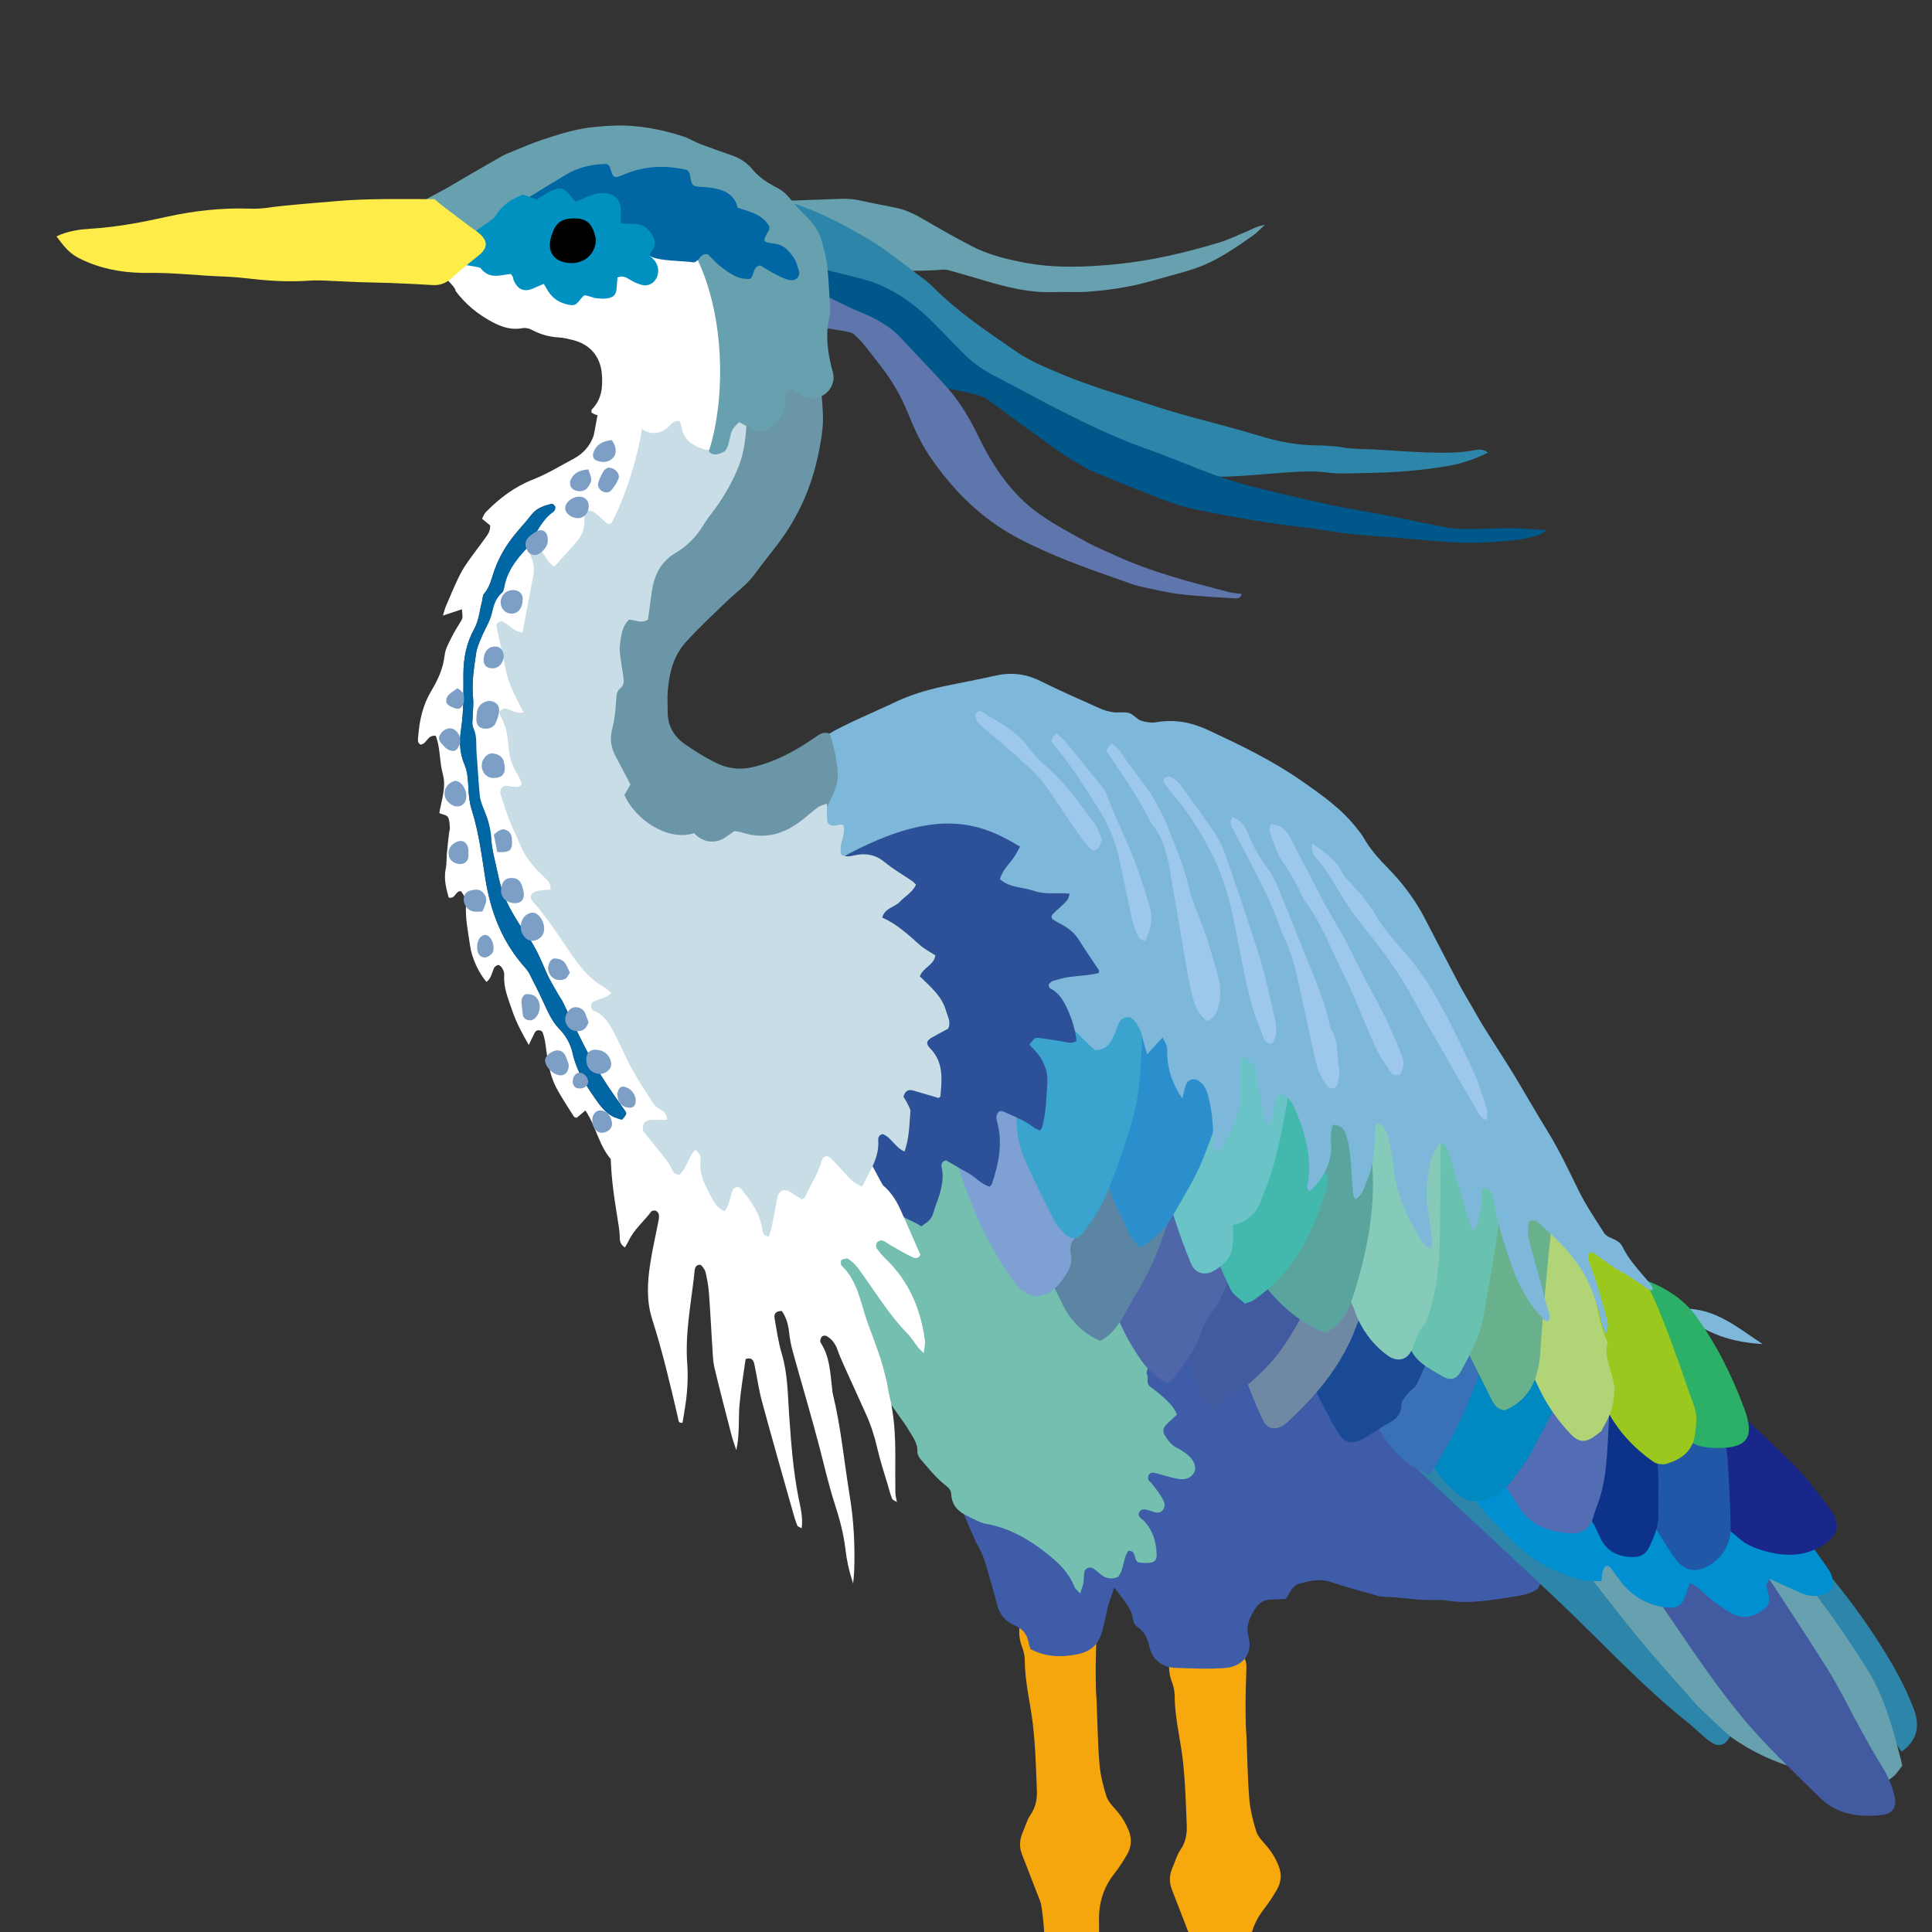 <?xml version="1.0" encoding="iso-8859-1"?>
<!-- Generator: Adobe Illustrator 29.1.0, SVG Export Plug-In . SVG Version: 9.03 Build 55587)  -->
<svg version="1.1" id="&#x30EC;&#x30A4;&#x30E4;&#x30FC;_1"
	 xmlns="http://www.w3.org/2000/svg" xmlns:xlink="http://www.w3.org/1999/xlink" x="0px" y="0px" viewBox="0 0 283.46 283.46"
	 style="enable-background:new 0 0 283.46 283.46;" xml:space="preserve">
<rect x="0" y="0" width="283.46" height="283.46" fill="#333333" stroke="none"/>
<g>
	<path style="fill-rule:evenodd;clip-rule:evenodd;fill:#F5A60D;" d="M150.289,235.83c1.865,0.831,3.635,0.716,5.41,0.456
		c1.111-0.163,2.16,0.011,3.21,0.428c1.322,0.525,2.018,1.403,1.974,2.847c-0.052,1.641-0.104,3.28-0.122,4.921
		c-0.015,1.242,0.02,2.485,0.043,3.73c0.008,0.39,0.066,0.779,0.083,1.169c0.13,3.119,0.167,6.245,0.418,9.355
		c0.131,1.616,0.531,3.235,1.018,4.789c0.243,0.775,0.902,1.445,1.462,2.086c0.781,0.897,1.378,1.869,1.822,2.978
		c0.512,1.279,0.372,2.461-0.295,3.592c-0.555,0.94-1.15,1.865-1.824,2.723c-1.557,1.984-2.27,4.19-2.244,6.724
		c0.057,6.018,0.092,12.04-0.017,18.058c-0.049,2.717-0.317,5.445-1.096,8.087c-0.198,0.672-0.397,1.373-0.411,2.064
		c-0.08,3.976-0.789,7.932-0.408,11.921c0.06,0.619,0.165,1.235,0.243,1.853c0.136,1.081,0.354,2.162,0.377,3.246
		c0.021,1.069,0.29,1.998,0.961,2.815c1.772,2.156,3.996,3.699,6.566,4.743c0.413,0.169,0.906,0.13,1.354,0.224
		c1.212,0.255,2.441,0.465,3.621,0.829c0.443,0.137,0.77,0.652,1.302,1.133c-0.646,0.38-1.072,0.705-1.552,0.901
		c-4.479,1.832-8.905,3.779-13.254,5.909c-0.61,0.3-1.012,0.695-1.248,1.304c-0.084,0.22-0.18,0.434-0.266,0.652
		c-2.184,5.61-4.89,10.976-7.672,16.304c-1.624,3.112-3.323,6.188-4.995,9.275c-0.304,0.562-0.632,1.119-1.609,0.793
		c-0.481-1.702-0.675-3.531-0.525-5.379c0.335-4.127,1.001-8.203,2.146-12.194c0.19-0.664,0.224-1.374,0.367-2.31
		c-0.465,0.234-0.794,0.341-1.051,0.541c-0.74,0.574-1.454,1.183-2.17,1.788c-1.321,1.122-2.767,1.994-4.433,2.547
		c-1.327,0.439-2.577,1.103-3.89,1.593c-1.677,0.631-3.376,1.2-5.076,1.764c-0.359,0.12-0.766,0.143-1.149,0.137
		c-0.378-0.006-0.755-0.104-1.295-0.186c0.137-0.438,0.157-0.849,0.364-1.109c1.567-1.963,3.371-3.691,5.372-5.209
		c1.988-1.51,3.989-3.004,5.977-4.516c0.293-0.223,0.537-0.51,0.804-0.767c-0.178-0.186-0.274-0.369-0.355-0.363
		c-1.863,0.141-3.724,0.345-5.589,0.448c-1.243,0.068-2.517,0.148-3.739-0.034c-3.622-0.542-7.231-1.179-10.834-1.846
		c-1.815-0.336-2.732-0.942-4.359-2.524c-0.098-0.563,0.212-0.875,0.698-1.034c0.37-0.119,0.754-0.236,1.14-0.264
		c3.346-0.237,6.627-1.069,10.003-1.047c1.007,0.009,2.033-0.092,3.019-0.293c4.043-0.826,8.259-0.866,12.126-2.47
		c2.672-1.108,5.122-2.666,7.475-4.342c0.604-0.431,0.987-1.187,1.425-1.827c0.396-0.578,0.605-1.339,1.105-1.778
		c1.189-1.044,1.288-2.314,1.319-3.771c0.064-2.879,0.311-5.756,0.525-8.632c0.198-2.643,0.491-5.28,0.674-7.925
		c0.13-1.87,0.177-3.746-0.215-5.605c-0.112-0.532-0.186-1.088-0.169-1.628c0.095-2.957,0.258-5.911,0.333-8.868
		c0.124-4.995,0.406-9.997-0.368-14.968c-0.105-0.674-0.42-1.32-0.668-1.967c-0.724-1.893-1.463-3.778-2.194-5.666
		c-0.417-1.081-0.346-2.141,0.116-3.191c0.376-0.855,0.609-1.806,1.133-2.555c0.77-1.103,1-2.32,0.95-3.557
		c-0.13-3.272-0.214-6.543-0.599-9.813c-0.366-3.094-1.169-6.132-1.173-9.273c-0.001-0.688-0.169-1.409-0.417-2.055
		C149.226,239.717,149.544,237.926,150.289,235.83z"/>
	<path style="fill-rule:evenodd;clip-rule:evenodd;fill:#F6A80C;" d="M172.276,240.983c1.865,0.831,3.635,0.716,5.41,0.456
		c1.111-0.163,2.159,0.011,3.209,0.428c1.323,0.525,2.02,1.403,1.975,2.847c-0.052,1.641-0.105,3.28-0.122,4.921
		c-0.016,1.242,0.019,2.485,0.043,3.73c0.007,0.39,0.066,0.779,0.083,1.169c0.13,3.119,0.167,6.245,0.417,9.354
		c0.131,1.616,0.532,3.235,1.018,4.789c0.244,0.774,0.903,1.445,1.463,2.086c0.781,0.897,1.378,1.869,1.821,2.979
		c0.513,1.279,0.373,2.461-0.295,3.592c-0.555,0.94-1.15,1.865-1.823,2.723c-1.558,1.984-2.27,4.19-2.245,6.724
		c0.058,6.019,0.093,12.04-0.016,18.058c-0.049,2.717-0.317,5.445-1.096,8.088c-0.198,0.671-0.398,1.372-0.411,2.062
		c-0.08,3.976-0.789,7.932-0.408,11.922c0.06,0.618,0.165,1.234,0.243,1.852c0.136,1.081,0.354,2.162,0.377,3.246
		c0.021,1.069,0.289,1.998,0.961,2.815c1.772,2.156,3.996,3.699,6.566,4.743c0.412,0.169,0.906,0.13,1.355,0.224
		c1.212,0.255,2.44,0.465,3.62,0.829c0.444,0.137,0.77,0.652,1.303,1.133c-0.647,0.38-1.073,0.705-1.552,0.901
		c-4.479,1.832-8.905,3.779-13.254,5.909c-0.61,0.3-1.012,0.695-1.248,1.304c-0.085,0.22-0.181,0.434-0.266,0.652
		c-2.185,5.61-4.89,10.976-7.672,16.304c-1.624,3.112-3.323,6.188-4.995,9.275c-0.304,0.562-0.632,1.119-1.609,0.793
		c-0.482-1.702-0.676-3.532-0.525-5.379c0.334-4.128,1-8.203,2.146-12.194c0.19-0.664,0.224-1.374,0.368-2.31
		c-0.465,0.233-0.795,0.341-1.051,0.541c-0.74,0.574-1.455,1.183-2.17,1.788c-1.322,1.121-2.768,1.994-4.434,2.547
		c-1.326,0.439-2.576,1.102-3.889,1.594c-1.677,0.63-3.376,1.199-5.077,1.763c-0.359,0.12-0.765,0.142-1.149,0.137
		c-0.377-0.006-0.755-0.105-1.294-0.187c0.137-0.438,0.157-0.849,0.364-1.109c1.567-1.963,3.371-3.691,5.372-5.209
		c1.988-1.51,3.989-3.004,5.978-4.516c0.293-0.223,0.537-0.51,0.804-0.767c-0.178-0.187-0.274-0.369-0.356-0.363
		c-1.862,0.142-3.723,0.345-5.588,0.448c-1.244,0.068-2.518,0.148-3.739-0.034c-3.622-0.542-7.231-1.179-10.834-1.846
		c-1.815-0.336-2.732-0.942-4.36-2.524c-0.098-0.564,0.213-0.875,0.699-1.034c0.37-0.119,0.754-0.236,1.139-0.264
		c3.346-0.237,6.627-1.069,10.004-1.047c1.007,0.009,2.033-0.091,3.018-0.293c4.043-0.826,8.259-0.866,12.125-2.47
		c2.673-1.108,5.122-2.666,7.476-4.342c0.604-0.431,0.987-1.186,1.424-1.827c0.396-0.578,0.605-1.339,1.106-1.778
		c1.188-1.044,1.288-2.314,1.318-3.77c0.064-2.878,0.311-5.756,0.525-8.632c0.198-2.643,0.491-5.28,0.675-7.925
		c0.13-1.87,0.177-3.746-0.216-5.604c-0.111-0.532-0.185-1.088-0.168-1.629c0.095-2.956,0.258-5.91,0.332-8.867
		c0.125-4.995,0.407-9.997-0.367-14.968c-0.105-0.674-0.421-1.32-0.668-1.968c-0.724-1.892-1.463-3.777-2.194-5.665
		c-0.418-1.081-0.346-2.141,0.115-3.191c0.377-0.855,0.61-1.806,1.134-2.555c0.771-1.104,0.999-2.32,0.95-3.558
		c-0.13-3.271-0.215-6.542-0.599-9.811c-0.366-3.094-1.169-6.132-1.173-9.273c-0.001-0.688-0.169-1.409-0.418-2.056
		C171.212,244.87,171.531,243.079,172.276,240.983z"/>
	<path style="fill-rule:evenodd;clip-rule:evenodd;fill:#67A0AE;" d="M185.583,32.987c-0.805,0.736-1.2,1.187-1.677,1.519
		c-2.558,1.788-5.108,3.605-8.064,4.697c-1.381,0.511-2.813,0.887-4.237,1.278c-1.955,0.541-3.903,1.134-5.889,1.524
		c-1.98,0.388-3.997,0.635-6.01,0.79c-1.708,0.131-3.437-0.004-5.151,0.061c-3.487,0.13-6.802-0.716-10.102-1.683
		c-1.645-0.482-3.285-0.977-4.937-1.435c-0.446-0.123-0.942-0.236-1.387-0.167c-1.38,0.209-12.327,0.372-13.31-0.466
		c-0.89-0.757-15.74-8.873-15.927-9.233c0.598-0.227,11.239-0.588,11.742-0.598c1.862-0.041,3.73-0.3,5.595,0.145
		c1.816,0.432,3.665,0.722,5.487,1.129c1.461,0.326,2.76,1.039,4.051,1.789c2.224,1.292,4.465,2.56,6.746,3.748
		c2.368,1.233,4.926,1.888,7.547,2.403c4.579,0.899,9.145,0.724,13.745,0.27c5.141-0.509,10.135-1.683,15.059-3.174
		c1.41-0.427,2.748-1.093,4.119-1.65C183.68,33.65,184.325,33.218,185.583,32.987z"/>
	<path style="fill-rule:evenodd;clip-rule:evenodd;fill:#2D85AA;" d="M248.25,211.896c3.637,3.105,7.412,6.064,10.881,9.347
		c6.938,6.565,13.053,13.846,17.978,22.053c1.409,2.347,2.671,4.822,3.654,7.372c0.857,2.226,0.798,4.525-1.78,6.331
		c-0.611-0.983-1.32-1.79-1.669-2.726c-3.148-8.464-8.817-15.351-14.165-22.403c-2.929-3.865-6.438-7.281-9.589-10.985
		c-2.176-2.559-4.191-5.258-6.274-7.896C247.606,212.626,247.929,212.259,248.25,211.896z"/>
	<path style="fill-rule:evenodd;clip-rule:evenodd;fill:#7DB7D9;" d="M258.598,197.198c-5.481-0.32-8.998-1.969-12.679-5.139
		C251.145,191.584,254.222,194.275,258.598,197.198z"/>
	<path style="fill-rule:evenodd;clip-rule:evenodd;fill:#3E5CA8;" d="M166.354,223.638c0.382,0.32-3.691,11.539-3.804,12.038
		c-0.29,1.291-0.529,2.599-0.902,3.865c-0.528,1.791-1.694,2.807-3.619,3.182c-2.388,0.467-4.62,0.391-6.833-0.77
		c-0.092-0.291-0.22-0.577-0.267-0.876c-0.202-1.26-0.855-2.078-2.062-2.596c-1.343-0.576-2.238-1.604-2.594-3.108
		c-0.412-1.738-0.979-3.439-1.44-5.168c-0.344-1.288-0.8-2.516-1.495-3.657c-0.32-0.525-3.893-9.094-4.296-9.867
		C140.725,216.754,166,223.339,166.354,223.638z"/>
	<path style="fill-rule:evenodd;clip-rule:evenodd;fill:#3E5CA8;" d="M159.912,188.337c0.5-0.698,32.186,3.215,34.27,1.804
		c0.366,0.551,15.698,25.636,16.89,24.928c0.199-0.118,0.422-0.197,0.733-0.341c0.628,0.774,1.187,1.54,1.244,2.629
		c0.06,1.123,0.593,2.018,1.392,2.86c3.386,3.566,13.51,1.097,16.845,4.709c0.516,0.558-5.653,7.146-5.533,8.052
		c-0.97,0.776-2.144,1.043-3.247,1.214c-3.459,0.538-6.926,1.204-10.459,0.606c-0.382-0.064-0.781-0.07-1.17-0.051
		c-2.66,0.134-5.278-0.439-7.93-0.473c-0.531-0.007-1.065-0.208-1.588-0.357c-2.024-0.582-4.067-1.109-6.057-1.793
		c-1.675-0.574-3.232-0.17-4.807,0.273c-0.342,0.095-0.672,0.396-0.899,0.686c-0.333,0.425-0.569,0.925-0.907,1.493
		c-0.671,0.036-1.363,0.113-2.053,0.102c-1.133-0.021-1.936,0.483-2.523,1.415c-0.798,1.267-1.352,2.453-0.914,4.127
		c0.646,2.473-0.959,4.316-3.459,4.505c-2.404,0.182-4.838,0.067-7.254-0.022c-2.017-0.073-3.433-1.189-3.859-3.135
		c-0.268-1.224-0.718-2.187-1.779-2.884c-0.289-0.19-0.565-0.615-0.596-0.954c-0.103-1.156-0.699-2.041-1.341-2.941
		c-0.444-0.623-7.768-9.972-7.317-10.635C158.113,223.388,160.227,188.703,159.912,188.337z"/>
	<path style="fill-rule:evenodd;clip-rule:evenodd;fill:#2D85AA;" d="M253.836,254.695c-0.752,1.622-1.852,1.526-2.69,0.982
		c-1.242-0.809-2.26-1.953-3.43-2.884c-6.804-5.408-12.662-11.816-18.946-17.777c-7.012-6.653-14.134-13.193-21.194-19.795
		c-1.416-1.326-3.153-2.428-3.712-4.901c5.186,0.015,9.946,1.808,15.216,1.447c5.194,6.275,11.227,12.235,16.005,19.315
		C240.675,239.374,247.104,247.047,253.836,254.695z"/>
	<path style="fill-rule:evenodd;clip-rule:evenodd;fill:#67A0AE;" d="M264.045,259.619c-3.641-1.05-7.017-2.574-10.038-4.735
		c-0.585-0.42-4.646-4.262-5.15-4.83c-3.252-3.677-6.557-7.312-9.623-11.135c-4.513-5.627-8.849-11.397-13.239-17.118
		c-0.588-0.77-1.064-1.621-1.807-2.762c4.315,0.2,8.151,2.4,12.035,0.54c2.239,1.646,3.484,3.788,4.834,5.815
		c3.905,5.857,7.715,11.779,11.638,17.625C256.426,248.586,260.259,254.087,264.045,259.619z"/>
	<path style="fill-rule:evenodd;clip-rule:evenodd;fill:#67A0AE;" d="M241.077,207.348c3.681,1.167,6.199,1.552,6.963,4.538
		c3.742,4.583,7.241,9.392,11.278,13.695c5.57,5.934,10.328,12.429,14.612,19.284c2.685,4.294,3.905,9.194,5.182,14.173
		c-0.453,0.558-0.819,1.204-1.356,1.634c-1.699,1.365-2.915,1.153-3.966-0.574c-7.176-11.809-14.313-23.644-21.56-35.41
		c-2.537-4.123-5.364-8.067-8.023-12.114C243.327,211.23,242.552,209.82,241.077,207.348z"/>
	<path style="fill-rule:evenodd;clip-rule:evenodd;fill:#425A9F;" d="M254.329,224.093c0.631,0.814,1.265,1.529,1.783,2.318
		c4.009,6.106,8.067,12.181,11.957,18.363c1.849,2.942,3.343,6.108,5.026,9.157c0.948,1.715,1.916,3.42,2.943,5.088
		c0.866,1.407,1.56,2.866,1.927,4.482c0.361,1.591-0.222,2.598-1.821,2.786c-3.375,0.398-6.651-0.072-9.134-2.531
		c-4.02-3.979-8.161-7.823-11.766-12.244c-4.907-6.021-9.021-12.57-13.472-18.893c-1.755-2.494-3.317-5.121-4.962-7.689
		c-0.116-0.181-0.297-0.408-0.265-0.581c0.075-0.399,0.187-0.84,0.435-1.14c0.148-0.181,0.623-0.241,0.878-0.151
		c0.396,0.141,0.737,0.443,1.091,0.698c1.059,0.767,2.15,1.496,3.16,2.323c2.722,2.229,7.7,2.11,10.276-0.421
		C252.92,225.134,253.555,224.712,254.329,224.093z"/>
	<path style="fill-rule:evenodd;clip-rule:evenodd;fill:#0090D1;" d="M234.987,231.997c-1.275-0.03-2.4-0.004-3.551-0.354
		c-3.02-0.914-5.797-2.198-8.183-4.342c-2.097-1.881-4.037-3.895-5.877-6.016c-0.241-0.276-5.099-6.699-5.416-7.183
		c0.831-0.189,21.982-2.277,23.705-2.318c1.405-0.034,19.186,10.032,19.271,10.093c1.522,1.084,4.478-0.66,5.979-0.302
		c1.811,0.433,6.005,6.808,7.167,8.403c0.476,0.652,0.789,1.344,0.851,2.143c0.085,1.09-0.458,1.548-1.572,1.867
		c-1.222,0.35-2.289,0.123-3.371-0.367c-1.413-0.641-2.823-1.283-4.347-1.976c-0.173,0.318-0.369,0.626-0.502,0.959
		c-0.046,0.113,0.065,0.292,0.108,0.439c0.311,1.066,0.659,2.241-0.379,3.018c-1.35,1.012-2.933,1.619-4.595,0.754
		c-1.099-0.57-2.111-1.318-3.107-2.062c-0.747-0.56-1.389-1.256-2.107-1.856c-0.277-0.232-0.634-0.365-1.12-0.637
		c-0.231,0.644-0.42,1.123-0.577,1.611c-0.529,1.65-1.229,2.18-2.938,1.973c-2.496-0.303-4.594-1.44-6.248-3.333
		c-0.612-0.701-1.119-1.498-1.674-2.251c-0.237-0.322-0.557-0.688-0.939-0.442c-0.261,0.165-0.388,0.61-0.479,0.955
		C234.996,231.124,235.022,231.505,234.987,231.997z"/>
	<path style="fill-rule:evenodd;clip-rule:evenodd;fill:#19268A;" d="M243.82,216.088c-0.742-4.871-1.445-9.497-2.16-14.191
		c0.366-0.233,0.684-0.572,1.057-0.654c4.618-1.035,4.661-1.069,8.295,2.245c4.096,3.735,8.2,7.472,12.125,11.385
		c2.005,2.002,3.706,4.324,5.4,6.61c1.624,2.191,1.183,3.84-1.2,5.3c-2.755,1.691-5.705,1.58-8.646,0.72
		c-1.211-0.352-2.494-0.883-3.424-1.699C251.544,222.524,246.905,220.338,243.82,216.088z"/>
	<path style="fill-rule:evenodd;clip-rule:evenodd;fill:#2057A6;" d="M240.598,208.886c3.93,1.668,7.712-0.073,9.716-3.464
		c0.928,0.101,1.389,0.647,1.63,1.553c0.676,2.533,1.427,5.054,1.575,7.689c0.176,3.135,0.363,6.273,0.406,9.413
		c0.031,2.36-1.04,4.25-3.043,5.542c-1.826,1.177-3.686,0.96-4.99-0.788c-1.314-1.761-2.357-3.718-3.597-5.535
		c-1.776-2.604-2.623-5.408-2.299-8.58c0.15-1.457,0.01-2.94,0.091-4.407C240.112,209.827,240.419,209.363,240.598,208.886z"/>
	<path style="fill-rule:evenodd;clip-rule:evenodd;fill:#0C3389;" d="M237.137,195.208c2.306,3.279,4.101,5.854,5.926,8.406
		c0.599,0.84,0.873,1.743,0.631,2.736c-0.751,3.099-0.74,6.211-0.44,9.369c0.195,2.046-0.029,4.126,0.069,6.184
		c0.094,1.909-0.603,3.548-1.41,5.191c-0.491,0.999-1.307,1.355-2.355,1.352c-2.102-0.009-3.76-0.773-4.728-2.737
		c-0.429-0.87-0.796-1.777-1.315-2.589c-1.621-2.539-2.583-5.157-1.659-8.23c0.235-0.782,0.021-1.69,0.075-2.535
		c0.195-3.129,0.395-6.175,2.455-8.889C236.056,201.262,236.926,198.561,237.137,195.208z"/>
	<path style="fill-rule:evenodd;clip-rule:evenodd;fill:#74BFB0;" d="M170.992,192.976c0.105,0.209-2.903,8.339-2.776,8.533
		c0.391,0.596-0.148,1.438,0.537,1.953c0.562,0.42,1.139,0.824,1.655,1.295c0.854,0.783,1.772,1.527,2.273,2.787
		c-0.546,0.519-1.113,1.02-1.636,1.562c-0.431,0.447-0.457,0.989-0.131,1.509c0.459,0.726,0.953,1.413,1.771,1.817
		c0.556,0.274,1.092,0.622,1.566,1.021c1.023,0.863,1.366,1.899,0.908,2.651c-0.584,0.955-1.521,1.033-2.483,0.841
		c-0.915-0.182-1.809-0.464-2.716-0.699c-0.295-0.075-0.596-0.202-0.889-0.187c-0.192,0.009-0.441,0.188-0.544,0.362
		c-0.101,0.172-0.115,0.459-0.046,0.651c0.072,0.202,0.299,0.346,0.441,0.528c0.429,0.554,0.9,1.083,1.26,1.681
		c0.392,0.654,0.998,1.378,0.5,2.159c-0.556,0.871-1.412,0.366-2.125,0.158c-0.66-0.193-1.224-0.323-1.505,0.494
		c-0.009,0.583,0.517,0.75,0.818,1.076c1.291,1.395,1.781,3.084,1.831,4.931c0.02,0.798-0.306,1.119-1.113,1.203
		c-0.232,0.025-0.47,0.025-0.702,0.015c-0.31-0.014-0.618-0.051-0.83-0.068c-0.826-0.374-0.21-1.709-1.493-1.734
		c-0.822,1.085-0.586,2.678-1.506,3.834c-1.008,0.444-1.923,0.242-2.755-0.521c-0.286-0.262-0.598-0.505-0.927-0.711
		c-0.485-0.305-1.196-0.018-1.289,0.537c-0.089,0.536-0.045,1.094-0.138,1.629c-0.073,0.432-0.261,0.847-0.478,1.513
		c-0.393-0.456-0.717-0.688-0.838-0.998c-0.803-2.048-2.309-3.492-3.977-4.822c-2.659-2.121-5.527-3.776-8.941-4.393
		c-0.898-0.162-1.741-0.669-2.591-1.058c-1.428-0.654-2.486-1.58-2.56-3.322c-0.029-0.736-0.625-1.093-1.191-1.566
		c-1.241-1.039-2.265-2.345-3.336-3.578c-0.241-0.277-0.455-0.706-0.441-1.057c0.054-1.439-0.879-2.424-1.5-3.559
		c-0.254-0.465-4.836-6.698-4.879-7.193c-0.406-4.555-15.544-30.659-15.718-31.178c0.583-0.289,15.459,0.534,14.944-0.772
		c1.78-1.525,15.42-8.405,15.718-8.245C143.839,162.418,170.153,191.307,170.992,192.976z"/>
	<path style="fill-rule:evenodd;clip-rule:evenodd;fill:#526DB4;" d="M217.16,212.3c3.774-4.925,5.466-10.47,8.783-15.574
		c3.147,3.362,5.394,7.281,9.948,8.701c0.068,1.091,0.241,2.11,0.176,3.117c-0.285,4.332-0.225,8.721-1.924,12.848
		c-0.225,0.553-0.331,1.153-0.551,1.712c-0.505,1.276-1.6,1.92-2.839,1.869c-3.096-0.127-5.972-0.88-7.81-3.732
		C221.081,218.335,219.196,215.443,217.16,212.3z"/>
	<path style="fill-rule:evenodd;clip-rule:evenodd;fill:#0089C1;" d="M207.77,210.387c2.532-5.911,4.974-11.609,7.573-17.671
		c0.744,1.359,1.281,2.409,1.883,3.418c0.616,1.032,1.206,2.102,1.982,3c0.375,0.435,1.217,0.816,1.736,0.705
		c1.411-0.301,2.901-0.577,3.846-1.923c0.766-1.096,1.694-2.08,2.41-3.204c0.637-1.003,1.08-2.127,1.767-3.518
		c0.47,0.587,0.963,0.975,1.153,1.477c0.752,1.989,1.409,4.015,2.07,5.933c-2.61,5.038-5.089,9.926-7.678,14.757
		c-0.749,1.4-1.811,2.636-2.732,3.947c-0.883,1.252-2.147,1.938-3.527,2.535c-1.521,0.657-2.925,0.523-4.146-0.472
		c-1.128-0.917-2.279-1.909-3.073-3.104C209.781,214.391,208.823,212.32,207.77,210.387z"/>
	<path style="fill-rule:evenodd;clip-rule:evenodd;fill:#3970B8;" d="M209.776,216.366c-6.001-2.27-7.805-7.287-10.093-12.035
		c1.999-5.378,4.336-10.54,7.359-15.699c1.017,0.517,1.944,0.963,2.845,1.457c0.939,0.517,1.816,1.165,2.791,1.611
		c3.578,1.644,4.43,1.45,7.276-1.404c0.255-0.258,0.605-0.421,1.348-0.923C218.124,198.877,215.333,207.95,209.776,216.366z"/>
	<path style="fill-rule:evenodd;clip-rule:evenodd;fill:#2CAF66;" d="M247.517,211.342c-0.792-3.087-1.385-5.805-2.2-8.451
		c-0.611-1.98-1.374-3.938-2.304-5.787c-1.566-3.112-2.139-6.523-3.729-9.93c4.348,1.125,7.633,3.255,9.563,5.931
		c3.034,4.205,5.316,8.801,7.1,13.645c1.533,4.166,0.401,5.732-4.009,5.705c-0.828-0.004-1.678-0.083-2.481-0.275
		C248.802,212.023,248.196,211.645,247.517,211.342z"/>
	<path style="fill-rule:evenodd;clip-rule:evenodd;fill:#9AC81E;" d="M228.216,177.773c3.74,1.941,6.703,3.744,9.458,5.844
		c3.053,2.328,4.548,5.753,5.958,9.176c0.966,2.349,1.812,4.749,2.681,7.137c0.748,2.061,1.417,4.152,2.194,6.201
		c0.562,1.478,0.374,2.936,0.158,4.42c-0.35,2.402-2.016,3.56-4.099,4.203c-0.585,0.182-1.474,0.066-1.97-0.279
		c-2.989-2.088-5.426-4.746-7.027-8.017c-1.679-3.434-2.957-7.054-3.595-10.843c-0.341-2.046-0.497-4.132-0.63-6.205
		c-0.158-2.465-0.935-4.755-1.716-7.058C229.19,181.059,228.821,179.741,228.216,177.773z"/>
	<path style="fill-rule:evenodd;clip-rule:evenodd;fill:#1A4A95;" d="M212.934,189.611c-0.157,1.245-0.089,2.081-0.376,2.768
		c-1.497,3.587-3.055,7.149-4.669,10.686c-0.251,0.549-0.937,0.884-1.336,1.385c-0.39,0.492-0.943,1.072-0.945,1.611
		c0,1.45-0.77,2.161-1.915,2.781c-1.291,0.699-2.475,1.601-3.77,2.292c-1.428,0.761-2.674,0.592-3.512-0.778
		c-1.393-2.274-2.578-4.686-3.73-7.095c-0.514-1.079-0.73-2.298-1.104-3.52c1.228-2.745,2.469-5.546,3.729-8.337
		c1.255-2.776,2.526-5.545,3.932-8.627c0.844,0.866,1.473,1.496,2.081,2.143c1.374,1.455,2.614,3.07,4.14,4.344
		C208.007,191.391,209.065,191.379,212.934,189.611z"/>
	<path style="fill-rule:evenodd;clip-rule:evenodd;fill:#B1D477;" d="M235.924,197.098c-0.847,1.573,0.889,4.766,0.933,6.518
		c0.049,2.006-0.462,3.879-1.516,5.596c-0.181,0.292-0.283,0.673-0.532,0.872c-1.866,1.494-2.86,1.937-4.491,0.188
		c-1.633-1.748-3.098-3.762-4.174-5.893c-1.557-3.071-2.738-6.339-4-9.556c-0.686-1.748-0.919-3.553,0.113-5.404
		c1.931,0.534,1.396-12.896-0.261-18.407c-0.189-0.631-0.236-1.307-0.434-2.444c0.757,0.436,1.119,0.595,1.427,0.829
		c0.73,0.561,1.416,1.18,2.149,1.734c5.098,3.865,6.413,7.755,7.878,13.616C234.056,188.898,234.121,193.172,235.924,197.098z"/>
	<path style="fill-rule:evenodd;clip-rule:evenodd;fill:#6F88A4;" d="M188.901,177.141c2.365,2.338,4.114,4.325,6.132,5.986
		c2.012,1.656,4.043,3.432,6.806,3.648c-0.303,2.95-1.886,5.177-2.783,7.657c-1.954,5.398-5.389,9.731-9.511,13.596
		c-0.381,0.358-0.741,0.753-1.172,1.045c-1.184,0.797-2.433,0.641-3.049-0.643c-1.145-2.389-2.083-4.88-3.073-7.34
		c-0.248-0.611-0.283-1.311-0.556-1.904c-0.818-1.777-0.393-3.239,0.686-4.819c2.26-3.317,3.785-6.988,4.671-10.929
		C187.482,181.513,188.155,179.645,188.901,177.141z"/>
	<path style="fill-rule:evenodd;clip-rule:evenodd;fill:#425A9F;" d="M182.17,169.426c0.983,1.467,1.552,2.349,2.153,3.207
		c1.011,1.446,1.963,2.942,3.091,4.29c0.913,1.094,2.282,1.294,3.491,0.543c1.759-1.091,3.424-2.333,5.01-3.428
		c1.095,0.271,0.976,1.034,0.857,1.574c-1.715,7.893-3.973,15.576-8.712,22.291c-2.173,3.075-6.385,6.808-10.108,8.876
		c-2.124-1.061-2.265-3.209-2.817-5.2c-0.558-2.006-1.386-3.936-2.095-5.899c1.866-4.244,3.68-8.507,5.613-12.72
		C180.521,178.883,180.729,174.349,182.17,169.426z"/>
	<path style="fill-rule:evenodd;clip-rule:evenodd;fill:#68B18C;" d="M227.936,177.773c-0.524,3.337-1.744,16.883-1.914,20.167
		c-0.195,3.76-1.219,7.267-5.22,8.971c-1.024-0.033-1.559-0.755-1.98-1.597c-1.401-2.797-2.774-5.609-4.199-8.395
		c-0.451-0.883-0.393-1.733-0.207-2.657c0.814-4.09,1.555-8.195,2.39-12.279c0.573-2.804,1.248-5.587,1.906-8.373
		c0.053-0.211,0.339-0.366,0.694-0.73c1.553,2.61,1.804-2.874,3.119-0.26C223.801,175.157,226.494,175.427,227.936,177.773z"/>
	<path style="fill-rule:evenodd;clip-rule:evenodd;fill:#4F66A8;" d="M171.19,202.928c-1.446-0.806-2.716-1.887-3.709-3.285
		c-2.367-3.328-3.994-7.004-5.091-10.92c-0.327-1.163-0.222-2.204,0.4-3.351c1.427-2.625,2.714-5.334,3.906-8.074
		c0.722-1.661,1.219-3.428,1.702-5.179c0.653-2.375,1.212-4.776,1.774-7.177c0.438-1.881,1.612-3.144,3.396-4.433
		c0.946,2.534,1.803,4.792,2.632,7.062c0.401,1.099,0.727,2.227,1.135,3.326c1.083,2.907,1.363,3.09,4.543,3.178
		c0.372,0.008,0.744,0.053,1.129,0.08c0.729,1.127,0.531,2.309,0.304,3.431c-0.936,4.609-2.328,9.078-4.427,13.302
		c-0.399,0.807-0.986,1.514-1.471,2.279c-0.34,0.537-0.79,1.055-0.95,1.645c-0.803,2.979-2.695,5.304-4.506,7.683
		C171.816,202.681,171.518,202.749,171.19,202.928z"/>
	<path style="fill-rule:evenodd;clip-rule:evenodd;fill:#69C2AF;" d="M221.1,169.098c0.416,1.36,0.829,2.721,1.287,4.225
		c-1.762,2.195-2.343,4.766-2.683,7.497c-0.504,4.051-1.358,8.056-1.998,12.088c-0.476,3.003-1.912,5.603-3.312,8.215
		c-0.675,1.256-1.564,1.517-2.8,0.779c-2.092-1.245-4.423-2.26-5-5.098c-0.149-0.742-0.987-1.343-1.571-2.085
		c0.247-0.837,0.485-1.653,0.721-2.468c0.833-2.848,1.71-5.678,1.83-8.689c0.043-1.092,0.44-2.169,0.724-3.467
		c0.417-0.062,0.865-0.119,1.309-0.203c0.843-0.159,1.379-0.681,1.259-1.532c-0.414-2.938-0.716-5.909-1.405-8.785
		c-1.149-4.791-0.978-9.573-0.426-14.387c0.039-0.328,0.359-0.622,0.548-0.93c1.116,0,1.047,0.992,1.217,1.548
		c1.061,3.421,2.006,6.877,2.993,10.319c0.543,1.904,1.154,3.79,1.628,5.712C215.832,173.513,219.556,172.064,221.1,169.098z"/>
	<path style="fill-rule:evenodd;clip-rule:evenodd;fill:#5C84A3;" d="M165.306,159.84c0.947,0.2,0.948,0.877,1.137,1.401
		c0.838,2.338,1.635,4.689,2.483,7.023c0.734,2.023,1.731,3.869,3.871,4.811c-1.104,6.145-3.037,11.808-6.255,17.004
		c-0.559,0.905-1.006,1.873-1.553,2.783c-0.912,1.517-1.864,3.007-3.588,3.883c-2.483-1.158-4.316-2.896-5.484-5.34
		c-0.815-1.708-1.685-3.392-2.49-5.104c-0.893-1.89-1.005-3.872-0.576-5.905c0.587-2.77,1.149-5.546,1.743-8.315
		c0.044-0.208,0.253-0.383,0.512-0.753c0.901,0.21,1.901,0.441,2.895,0.672c0.34-0.21,0.692-0.339,0.928-0.582
		c2.875-2.97,4.228-6.8,5.878-10.463C164.979,160.575,165.148,160.193,165.306,159.84z"/>
	<path style="fill-rule:evenodd;clip-rule:evenodd;fill:#86CBBA;" d="M198.24,167.227c1.345-3.327,2.309-6.453,3.729-10.133
		c0.729,3.387,1.38,6,1.837,8.651c0.402,2.336,1.15,4.478,2.482,6.458c1.5,2.234,3.52-11.947,4.899-9.634
		c0.359,0.605,0.077,17.835,0.07,18.509c-0.036,3.931-0.391,7.834-1.584,11.611c-0.147,0.463-0.229,1.009-0.524,1.357
		c-0.971,1.143-1.442,2.482-1.966,3.859c-0.628,1.66-2.155,2.021-3.607,0.963c-1.914-1.391-3.358-3.216-4.361-5.367
		c-0.311-0.666-0.479-1.4-0.817-2.049c-0.977-1.862-0.898-3.712-0.285-5.68c1.105-3.537,1.564-7.148,1.105-10.879
		C198.906,172.361,199.305,169.741,198.24,167.227z"/>
	<path style="fill-rule:evenodd;clip-rule:evenodd;fill:#7EA0D3;" d="M139.897,164.817c0.472,0.636,0.845,1.403,1.445,1.88
		c0.965,0.767,2.218,0.256,2.502-0.881c0.615-2.444,1.116-4.928,1.878-7.328c0.985-3.094,1.475-6.209,1.222-9.449
		c-0.042-0.515,0.085-1.042,0.153-1.77c3.993,0.655,5.264,4.325,7.842,6.346c-0.153,3.422,0.862,6.435,2.235,9.355
		c0.34,0.727,0.683,1.45,1.034,2.169c2.645,5.374,2.646,5.374,1.534,11.021c-0.206,1.045-0.373,2.098-0.648,3.125
		c-0.167,0.621-0.345,1.391-0.793,1.753c-1.061,0.858-1.451,1.785-1.176,3.13c0.296,1.431-0.511,2.586-1.296,3.661
		c-1.891,2.593-4.693,3.51-7.165,0.095c-1.48-2.045-2.779-4.242-3.95-6.483c-2.354-4.507-3.856-9.355-5.329-14.202
		c-0.186-0.612-0.176-1.287-0.255-1.932C139.386,165.145,139.641,164.981,139.897,164.817z"/>
	<path style="fill-rule:evenodd;clip-rule:evenodd;fill:#59A59D;" d="M194.586,148.347c1.357,4.379,5.01,20.152,5.917,18.671
		c0.354,1.266,0.665,1.972,0.741,2.707c0.714,6.969-0.564,13.683-2.665,20.285c-0.699,2.204-1.594,4.297-4.139,5.563
		c-6.57-2.654-10.174-8.248-13.705-14.241c0.574-1.477,1.148-2.984,1.749-4.485c1.275-3.195,2.425-6.401,3.153-9.8
		c0.92-4.284,2.02-8.532,5.086-12.036c1.354-1.547,1.948-3.754,2.927-5.638C193.843,149.002,194.229,148.73,194.586,148.347z"/>
	<path style="fill-rule:evenodd;clip-rule:evenodd;fill:#42B9AC;" d="M193.007,170.805c1.154,0.967,2.109,1.662,1.763,2.9
		c-1.888,6.83-4.839,13.001-10.962,17.125c-0.243,0.166-0.562,0.217-1.156,0.43c-0.644-0.614-1.663-1.195-2.093-2.072
		c-1.295-2.628-2.364-5.367-3.513-8.065c-0.453-1.068-0.388-2.126,0.181-3.127c3.326-5.895,4.81-12.355,5.856-18.951
		c0.193-1.218,0.459-2.436,0.82-3.616c0.164-0.536,0.554-1.282,0.994-1.41c2.079-0.609,2.232-2.354,2.602-3.998
		c0.636-2.801,0.993-5.681,2.343-8.636c0.565,0.732,1.092,1.15,1.267,1.688c1.142,3.52,2.254,7.055,3.28,10.609
		c0.745,2.575,0.577,5.191,0.108,7.811C193.955,164.534,193.516,167.592,193.007,170.805z"/>
	<path style="fill-rule:evenodd;clip-rule:evenodd;fill:#6AC4C7;" d="M180.886,179.738c0.22,4.001-0.258,5.091-2.587,6.598
		c-1.408,0.911-2.921,0.587-3.569-0.968c-0.922-2.204-1.72-4.465-2.457-6.738c-0.984-3.027-1.858-6.089-2.886-9.482
		c0.96-2.02,2.046-4.309,3.215-6.766c1.042,0.256,2.139,0.884,2.985,0.64c0.964-0.274,1.901-1.189,2.51-2.062
		c1.916-2.739,3.797-5.519,5.444-8.421c1.412-2.488,2.479-5.172,3.706-7.763c0.198-0.415,0.454-0.808,1.01-1.788
		c0.925,3.402,1.644,5.938,2.289,8.492c0.151,0.59,0.209,1.284,0.058,1.863c-1.689,6.476-2.245,13.198-4.352,19.577
		c-0.351,1.053-0.846,2.054-1.209,3.103C184.373,177.959,183.087,179.256,180.886,179.738z"/>
	<path style="fill-rule:evenodd;clip-rule:evenodd;fill:#2C8FCD;" d="M161.574,142.429c3.022,0.425,3.022,0.425,5.752-2.322
		c0.886-0.119,0.843,0.691,1.022,1.151c1.516,3.87,2.983,7.757,4.469,11.638c0.161,0.413,0.369,0.81,0.542,1.22
		c0.373,0.881,0.953,1.526,1.978,1.51c1.047-0.018,1.541-0.694,1.807-1.641c0.423-1.514,0.892-3.015,1.518-5.104
		c1.559,2.25,1.766,4.256,2.039,6.213c0.352,2.507,0.309,4.854-1.032,7.276c-1.566,2.83-2.389,6.059-3.753,9.011
		c-1.121,2.418-2.556,4.689-3.864,7.017c-1.115,1.979-2.753,3.405-4.683,4.626c-1.619-1.044-1.946-2.738-2.674-4.128
		c-0.756-1.439-1.475-2.952-1.874-4.518c-0.953-3.727-1.73-7.495-2.526-11.261c-0.15-0.709-0.17-1.493-0.04-2.205
		c1.071-5.876,0.691-11.839,1.136-17.752C161.399,143.019,161.459,142.879,161.574,142.429z"/>
	<path style="fill-rule:evenodd;clip-rule:evenodd;fill:#3AA3CE;" d="M149.616,140.001c4.07-0.369,7.016,2.02,10.559,3.1
		c1.525-0.973,3.319-1.847,4.77-3.114c1.442-1.265,2.538-2.925,3.857-4.493c1.453,1.439,1.286,3.012,0.246,4.323
		c-0.927,1.165-1.051,2.382-1.111,3.706c-0.217,4.779-0.328,9.56-0.685,14.324c-0.177,2.363-0.586,4.759-1.26,7.028
		c-1.055,3.558-2.298,7.072-3.707,10.505c-0.745,1.819-1.921,3.489-3.061,5.111c-1.112,1.586-2.258,1.511-3.558-0.039
		c-0.34-0.407-0.719-0.81-0.947-1.278c-1.572-3.213-3.27-6.377-4.609-9.686c-1.326-3.265-1.039-6.714-0.497-10.153
		c0.645-4.06,1.268-8.135,1.604-12.227c0.127-1.515-0.565-3.105-0.916-4.653C150.136,141.72,149.898,141.004,149.616,140.001z"/>
	<path style="fill-rule:evenodd;clip-rule:evenodd;fill:#7DB7D9;" d="M242.408,189.29c-0.738-0.003-1.173-0.643-1.747-0.951
		c-0.617-0.33-1.161-0.792-1.76-1.161c-0.663-0.408-1.366-0.756-2.025-1.174c-0.592-0.376-1.145-0.815-1.722-1.219
		c-0.557-0.39-1.119-0.769-1.611-1.107c-0.595,0.295-0.653,0.683-0.526,1.067c0.443,1.333,0.96,2.642,1.375,3.982
		c0.528,1.71,1.023,3.435,1.451,5.174c0.141,0.564,0.022,1.191-0.236,1.846c-0.185-0.486-0.419-0.96-0.546-1.46
		c-0.711-2.809-1.484-5.598-3.07-8.058c-0.757-1.173-1.626-2.292-2.573-3.316c-1.108-1.202-2.358-2.272-3.545-3.404
		c-0.423-0.403-0.873-0.655-1.514-0.304c-0.317,1.046-0.199,2.12,0.089,3.184c0.815,3.012,1.679,6.012,2.439,9.037
		c0.192,0.763,0.743,1.548,0.343,2.359c-0.517,0.168-0.676-0.168-0.879-0.372c-2.49-2.504-3.893-5.611-4.982-8.906
		c-0.885-2.671-1.76-5.337-2.146-8.139c-0.117-0.852-0.283-1.72-1.26-2.053c-0.478,0.142-0.554,0.488-0.562,0.908
		c-0.016,0.776,0.03,1.568-0.118,2.319c-0.191,0.974-0.548,1.914-0.812,2.794c-0.6,0.172-0.641-0.207-0.722-0.475
		c-0.788-2.614-1.565-5.23-2.341-7.85c-0.288-0.97-0.558-1.948-0.855-2.916c-0.184-0.603-0.417-1.184-1.208-1.391
		c-0.779,0.761-1.233,1.763-1.477,2.801c-0.592,2.526-0.726,5.088-0.282,7.665c0.198,1.152,0.373,2.309,0.51,3.468
		c0.052,0.448-0.031,0.911-0.064,1.618c-0.523-0.344-1.01-0.494-1.214-0.821c-2.089-3.327-3.854-6.78-4.286-10.78
		c-0.166-1.549-0.489-3.085-0.814-4.611c-0.127-0.598-0.388-1.191-0.708-1.711c-0.162-0.266-0.595-0.362-1.045-0.612
		c-0.425,1.159-0.127,2.177-0.273,3.145c-0.14,0.923-0.145,1.87-0.341,2.777c-0.214,0.986-0.492,1.981-0.904,2.896
		c-0.371,0.821-0.576,1.798-1.581,2.423c-0.142-0.333-0.329-0.582-0.351-0.847c-0.158-1.947-0.236-3.9-0.439-5.842
		c-0.105-0.999-0.341-2.001-0.651-2.957c-0.248-0.764-0.812-1.297-1.867-1.282c-0.093,0.389-0.222,0.741-0.251,1.104
		c-0.043,0.545-0.043,1.097-0.014,1.642c0.156,2.858-1.09,5.076-3.092,6.971c-0.543-0.232-0.408-0.688-0.35-1.014
		c0.676-3.855-0.31-7.428-1.81-10.914c-0.435-1.013-0.935-1.992-2.271-2.385c-0.172,0.279-0.438,0.555-0.524,0.879
		c-0.245,0.902-0.396,1.829-0.629,2.735c-0.093,0.355-0.305,0.682-0.601,1.321c-0.306-0.654-0.568-1.01-0.637-1.4
		c-0.334-1.92-0.596-3.852-0.924-5.773c-0.189-1.095-0.564-2.127-1.484-2.841c-0.209-0.161-0.536-0.171-0.996-0.308
		c0.05,1.797,0.132,3.412,0.127,5.027c-0.006,1.658-0.318,3.294-1.043,4.775c-0.711,1.455-1.189,3.075-2.525,4.237
		c-0.725-0.465-0.548-1.196-0.544-1.845c0.009-2.185-0.161-4.344-0.733-6.463c-0.229-0.85-0.564-1.616-1.304-2.155
		c-0.718-0.523-1.611-0.328-1.933,0.498c-0.222,0.568-0.328,1.183-0.554,2.028c-1.404-2.006-2.062-4.003-2.215-6.183
		c-0.033-0.467,0.048-0.953-0.05-1.402c-0.092-0.414-0.353-0.792-0.622-1.364c-0.784,0.854-1.433,1.559-2.265,2.466
		c-0.758-2.004-0.678-4.142-2.457-5.422c-0.951-0.059-1.59,0.28-1.876,1.294c-0.189,0.671-0.538,1.298-0.834,1.936
		c-0.468,1.006-1.224,1.597-2.477,1.589c-1.059-0.754-8.78-8.644-9.004-9.795c-0.319-1.643-7.535-5.841-9.275-6.957
		c0.366-0.898-23.579-3.408-25.51-3.607c-0.691-1.616,4.913-17.561,4.083-17.561c0.412-1.436-3.12-1.233-3.052-1.764
		c0.229-1.783,2.354-5.877,3.811-6.777c1.985-1.229,7.522-3.587,9.649-4.606c2.209-1.057,4.512-1.75,6.882-2.261
		c2.587-0.558,5.195-1.022,7.775-1.608c2.305-0.522,4.447-0.29,6.584,0.771c2.864,1.422,5.799,2.708,8.719,4.015
		c0.634,0.284,1.329,0.48,2.016,0.577c0.763,0.108,1.591-0.091,2.312,0.119c0.628,0.182,1.099,0.888,1.726,1.103
		c0.712,0.242,1.553,0.37,2.284,0.244c2.642-0.456,5.061-0.009,7.495,1.116c4.755,2.201,9.471,4.471,13.77,7.466
		c2.938,2.046,5.905,4.11,8.139,6.999c0.333,0.432,0.705,0.846,0.97,1.318c0.964,1.723,2.275,3.168,3.641,4.563
		c2.144,2.19,3.961,4.612,5.371,7.341c1.685,3.258,3.376,6.513,5.087,9.758c0.547,1.035,1.163,2.032,1.747,3.048
		c0.507,0.879,0.996,1.77,1.52,2.638c0.563,0.932,1.161,1.843,1.743,2.765c1.039,1.651,2.105,3.289,3.113,4.96
		c1.613,2.674,3.153,5.395,4.796,8.05c1.727,2.794,3.106,5.758,4.556,8.696c1.064,2.157,2.432,4.168,3.722,6.209
		c0.229,0.359,0.708,0.62,1.127,0.787c0.683,0.273,1.299,0.636,1.611,1.288c1,2.08,2.636,3.669,4.066,5.42
		c0.145,0.176,0.246,0.393,0.35,0.599C242.517,189.027,242.464,189.105,242.408,189.29z"/>
	<path style="fill-rule:evenodd;clip-rule:evenodd;fill:#2C5198;" d="M116.539,130.105c18.896-12.711,26.422-9.925,33.123-5.888
		c-0.303,0.538-0.525,1.001-0.81,1.423c-0.729,1.086-1.76,1.981-2.145,3.352c1.461,1.296,3.372,1.142,5.025,1.726
		c1.671,0.59,3.385,0.208,5.221,0.405c-0.143,0.393-0.181,0.713-0.354,0.922c-0.344,0.417-0.746,0.791-1.151,1.15
		c-1.61,1.436-1.608,1.421,0.227,2.391c1.047,0.553,1.954,1.254,2.602,2.294c0.948,1.522,1.98,2.99,2.969,4.488
		c0.032,0.048-0.018,0.151-0.055,0.401c-1.358,0.321-2.816,0.379-4.253,0.568c-0.839,0.111-1.667,0.347-2.48,0.593
		c-0.253,0.075-0.439,0.367-0.626,0.531c0.094,0.255,0.105,0.479,0.202,0.525c1.27,0.622,1.938,1.706,2.516,2.946
		c0.724,1.556,1.221,3.139,1.392,4.787c-0.717,0.473-1.311,0.219-1.92,0.112c-1.225-0.216-2.454-0.41-3.688-0.552
		c-0.508-0.059-0.517,0.014-1.304,0.962c0.227,0.255,0.459,0.534,0.711,0.793c1.318,1.358,2.033,3.034,1.917,4.87
		c-0.139,2.166-0.172,4.364-0.761,6.483c-0.038,0.133-0.162,0.244-0.333,0.486c-0.308-0.157-0.672-0.276-0.955-0.499
		c-1.246-0.979-2.714-1.521-4.126-2.178c-0.382-0.179-0.808-0.299-1.059,0.048c-0.195,0.269-0.303,0.746-0.209,1.059
		c0.971,3.229,0.352,6.328-0.687,9.4c-0.048,0.137-0.195,0.239-0.335,0.404c-1.218-0.341-2.02-1.373-3.094-1.964
		c-1.084-0.595-2.145-1.236-3.287-1.898c-0.468,0.063-0.773,0.439-0.662,0.95c0.445,2.015-0.186,3.86-0.866,5.679
		c-0.319,0.854-0.414,1.86-1.273,2.449c-0.247,0.169-0.485,0.351-0.848,0.613c-0.264-0.365-5.999-2.875-6.17-3.196
		c-0.219-0.41-9.402-7.884-9.275-8.245c0.126-0.36,0.312-11.404,0.515-11.853c1.323,0.418-11.507-13.912-13.141-15.46
		C107.663,140.174,117.875,131.165,116.539,130.105z"/>
	<path style="fill-rule:evenodd;clip-rule:evenodd;fill:#2D85AA;" d="M112.244,29.1c5.669,0,15.706,6.1,18.344,8.111
		c1.181,0.9,2.377,1.779,3.553,2.684c0.927,0.714,1.917,1.374,2.735,2.199c3.657,3.691,7.959,6.534,12.197,9.469
		c2.071,1.435,4.369,2.35,6.676,3.329c4.328,1.836,8.846,3.083,13.281,4.567c3.99,1.335,8.102,2.307,12.157,3.447
		c1.502,0.421,2.995,0.869,4.493,1.302c2.335,0.677,4.718,1.073,7.149,1.132c1.403,0.034,2.789,0.058,4.192,0.307
		c1.526,0.269,3.111,0.214,4.67,0.302c2.566,0.147,5.131,0.349,7.698,0.428c2.258,0.068,4.523,0.132,6.769-0.297
		c0.633-0.121,1.336-0.278,2.173,0.323c-2.003,0.981-3.861,1.617-5.857,1.957c-3.932,0.67-7.901,0.986-11.87,1.032
		c-2.076,0.023-4.174,0.207-6.262-0.105c-3.778-0.564-13.651,1.12-17.425,0.525c-1.296-0.205-9.427-1.64-11.079-2.319
		c-3.394-1.395-15.847-7.221-18.037-8.245c-3.107-1.453-14.183-9.793-16.748-11.337c-1.604-0.965-13.393-4.023-13.914-4.123
		C116.215,41.938,113.191,31.466,112.244,29.1z"/>
	<path style="fill-rule:evenodd;clip-rule:evenodd;fill:#005789;" d="M226.966,77.77c-0.617,0.402-0.827,0.611-1.08,0.694
		c-2.7,0.894-5.518,1.001-8.318,1.132c-3.439,0.16-6.863-0.183-10.285-0.503c-2.791-0.261-5.592-0.414-8.382-0.679
		c-1.702-0.162-3.392-0.441-5.085-0.675c-0.541-0.075-1.077-0.193-1.619-0.253c-5.582-0.616-11.11-1.583-16.609-2.696
		c-1.676-0.339-3.332-0.863-4.935-1.467c-3.059-1.151-6.067-2.434-9.105-3.642c-3.524-1.401-6.508-3.679-9.547-5.867
		c-2.467-1.777-4.91-3.587-7.363-5.388c-0.962-0.706-9.763-2.334-11.006-2.014c-2.377-3.363-1.327-3.095-4.123-5.926
		c-2.035-2.061-1.967-2.642-4.638-3.607c-0.882-0.318-8.322-1.977-9.276-2.319c-0.38-0.845-1.374-5.153-1.288-6.184
		c1.718-0.149,12.238,2.469,13.731,3.014c3.51,1.282,6.439,3.456,9.043,6.097c1.533,1.558,3.04,3.145,4.597,4.679
		c1.289,1.268,2.791,2.238,4.404,3.066c3.259,1.676,6.457,3.474,9.727,5.125c4.106,2.075,8.26,4.043,12.614,5.574
		c3.38,1.187,6.669,2.631,10.038,3.848c2.045,0.738,4.151,1.335,6.263,1.862c3.623,0.904,7.264,1.745,10.912,2.534
		c2.287,0.495,4.608,0.82,6.904,1.267c3.137,0.611,6.261,1.288,9.402,1.884c0.991,0.188,2.015,0.284,3.023,0.287
		c2.261,0.004,4.521-0.12,6.782-0.107C223.334,77.513,224.921,77.66,226.966,77.77z"/>
	<path style="fill-rule:evenodd;clip-rule:evenodd;fill:#5F76AD;" d="M182.181,87.13c-0.161,0.722-0.691,0.683-1.136,0.653
		c-2.643-0.174-5.295-0.29-7.922-0.609c-2.003-0.243-3.982-0.72-5.956-1.163c-0.905-0.203-1.777-0.564-2.658-0.871
		c-5.15-1.796-10.285-3.619-15.13-6.175c-5.299-2.797-9.393-6.849-12.784-11.734c-1.49-2.148-2.522-4.486-3.492-6.866
		c-0.979-2.41-2.291-4.605-3.882-6.648c-0.86-1.108-1.703-2.23-2.598-3.312c-0.443-0.537-0.953-1.028-1.487-1.475
		c-0.53-0.443-7.071-1.072-7.738-1.536c-0.285-0.756-0.131-4.687,0-5.669c0.608,0.067,7.193,3.391,7.657,3.577
		c2.615,1.044,5.183,2.167,7.15,4.311c2.32,2.528,4.76,4.951,7.008,7.542c1.788,2.062,3.146,4.423,4.349,6.904
		c2.162,4.46,4.918,8.55,9.051,11.443c2.163,1.515,4.526,2.755,6.843,4.039c1.292,0.716,2.675,1.271,4.02,1.891
		c5.405,2.5,11.144,3.974,16.88,5.448C180.943,87.031,181.566,87.049,182.181,87.13z"/>
	<g>
		<path style="fill-rule:evenodd;clip-rule:evenodd;fill:#9EC8EB;" d="M218.145,164.36c-0.969-0.368-1.19-0.956-1.498-1.493
			c-1.624-2.846-3.276-5.677-4.905-8.523c-1.436-2.509-2.919-4.991-4.262-7.549c-2.117-4.039-4.854-7.645-7.702-11.164
			c-0.99-1.223-1.875-2.49-2.689-3.824c-1.221-1.996-2.347-4.057-3.914-5.819c-0.551-0.618-0.837-1.306-0.633-2.26
			c1.684,1.255,3.417,2.324,4.392,4.297c0.433,0.877,1.26,1.568,1.946,2.31c1.061,1.143,2.01,2.338,2.815,3.707
			c1.099,1.871,2.469,3.578,3.952,5.2c1.414,1.547,2.7,3.245,3.827,5.013c2.56,4.017,4.534,8.355,6.579,12.644
			c0.868,1.82,1.438,3.788,2.068,5.714C218.279,163.092,218.145,163.668,218.145,164.36z"/>
		<path style="fill-rule:evenodd;clip-rule:evenodd;fill:#9EC8EB;" d="M163.085,109.065c1.133,0.68,1.585,1.709,2.218,2.58
			c1.604,2.204,3.396,4.278,4.639,6.73c0.384,0.759,0.827,1.497,1.128,2.289c1.158,3.048,2.523,6.006,3.276,9.225
			c0.599,2.561,1.785,4.977,2.631,7.486c0.622,1.844,1.125,3.727,1.666,5.599c0.419,1.449,0.534,2.92,0.183,4.398
			c-0.236,0.995-0.579,1.934-1.682,2.447c-1.195-0.805-1.734-2.011-2.09-3.275c-0.377-1.346-0.635-2.729-0.877-4.107
			c-0.743-4.223-1.451-8.449-2.179-12.674c-0.224-1.301-0.367-2.629-0.729-3.891c-0.491-1.707-0.909-3.479-2.224-4.818
			c-1.768-3.667-4.104-6.988-6.374-10.348C162.229,110.048,162.237,110.025,163.085,109.065z"/>
		<path style="fill-rule:evenodd;clip-rule:evenodd;fill:#9EC8EB;" d="M186.43,120.913c1.252,0.121,2.156,0.635,2.699,1.669
			c1.704,3.242,3.37,6.503,5.073,9.743c0.543,1.033,1.157,2.028,1.73,3.046c0.65,1.153,1.344,2.288,1.929,3.474
			c1.513,3.073,3.097,6.105,4.726,9.118c1.145,2.119,2.029,4.382,2.979,6.602c0.339,0.794,0.463,1.666,0.158,2.517
			c-0.097,0.268-0.34,0.65-0.55,0.674c-0.334,0.038-0.857-0.073-1.021-0.311c-0.832-1.221-1.714-2.438-2.322-3.773
			c-1.712-3.753-3.132-7.648-4.982-11.328c-1.673-3.33-2.969-6.869-5.215-9.911c-0.595-0.805-0.929-1.797-1.425-2.682
			c-0.571-1.013-1.134-2.041-1.802-2.992c-1.051-1.496-1.629-3.184-2.14-4.903C186.192,121.603,186.361,121.276,186.43,120.913z"/>
		<path style="fill-rule:evenodd;clip-rule:evenodd;fill:#9EC8EB;" d="M180.873,119.861c0.423,0.268,0.938,0.471,1.271,0.839
			c0.412,0.453,0.787,1.008,0.977,1.584c0.721,2.188,2.084,3.986,3.35,5.857c0.518,0.765,0.865,1.653,1.225,2.514
			c0.81,1.941,1.582,3.9,2.367,5.854c0.551,1.373,1.096,2.749,1.651,4.121c1.346,3.322,2.771,6.618,3.466,10.163
			c1.184,1.708,0.915,3.752,1.251,5.648c0.144,0.81,0.021,1.711-0.173,2.525c-0.195,0.826-1.156,0.996-1.609,0.286
			c-0.578-0.909-1.174-1.879-1.437-2.906c-0.735-2.867-1.287-5.78-1.941-8.668c-0.791-3.494-1.333-7.056-2.951-10.32
			c-0.482-0.973-0.733-2.059-1.16-3.064c-0.638-1.506-1.287-3.01-2.023-4.47c-1.404-2.787-2.869-5.545-4.322-8.307
			C180.54,121,180.371,120.514,180.873,119.861z"/>
		<path style="fill-rule:evenodd;clip-rule:evenodd;fill:#9EC8EB;" d="M187.242,150.835c-0.054,0.562-0.027,0.97-0.143,1.332
			c-0.133,0.424-0.27,1.012-0.849,0.94c-0.3-0.036-0.69-0.396-0.804-0.698c-0.739-1.97-1.576-3.926-2.072-5.961
			c-0.83-3.404-1.444-6.862-2.125-10.303c-0.745-3.759-1.706-7.455-3.454-10.885c-1.598-3.131-3.447-6.114-5.762-8.786
			c-0.457-0.527-0.876-1.094-1.258-1.68c-0.094-0.147-0.05-0.546,0.07-0.634c0.213-0.151,0.578-0.274,0.803-0.194
			c0.928,0.33,1.491,1.119,2.04,1.873c1.516,2.081,3.037,4.162,4.467,6.303c0.643,0.963,1.202,2.024,1.578,3.116
			c1.757,5.078,3.512,10.162,5.112,15.291c0.877,2.817,1.455,5.727,2.146,8.602C187.138,149.755,187.178,150.382,187.242,150.835z"
			/>
		<path style="fill-rule:evenodd;clip-rule:evenodd;fill:#9EC8EB;" d="M154.935,107.553c0.452,0.401,0.961,0.747,1.338,1.201
			c1.788,2.161,3.531,4.359,5.309,6.527c0.503,0.612,0.814,1.275,1.085,2.029c0.63,1.754,1.417,3.457,2.186,5.158
			c1.544,3.415,2.782,6.938,3.81,10.539c0.475,1.666,0.312,3.102-0.635,5.06c-0.317-0.148-0.808-0.216-0.927-0.461
			c-0.403-0.833-0.777-1.707-0.98-2.607c-0.703-3.113-1.301-6.248-1.995-9.363c-0.565-2.535-1.638-4.869-3.018-7.061
			c-2.033-3.228-4.064-6.458-6.547-9.374C154.097,108.654,154.152,108.529,154.935,107.553z"/>
		<path style="fill-rule:evenodd;clip-rule:evenodd;fill:#9EC8EB;" d="M161.689,123.282c-0.229,0.477-0.339,0.871-0.577,1.158
			c-0.255,0.303-0.702,0.496-1.03,0.162c-0.593-0.608-1.158-1.258-1.644-1.955c-1.467-2.107-2.902-4.237-4.324-6.376
			c-1.132-1.701-2.533-3.158-4.044-4.509c-1.915-1.712-3.857-3.4-5.845-5.029c-0.578-0.475-1.004-0.97-1.126-1.687
			c-0.032-0.183,0.109-0.472,0.266-0.587c0.151-0.112,0.485-0.166,0.629-0.073c2.473,1.593,5.189,2.836,6.977,5.366
			c0.798,1.129,1.852,2.104,2.898,3.025c2.662,2.335,4.602,5.265,6.725,8.038C161.135,121.522,161.346,122.482,161.689,123.282z"/>
	</g>
	<path style="fill-rule:evenodd;clip-rule:evenodd;fill:#FFFFFF;" d="M131.587,220.371c-0.239-0.158-0.603-0.263-0.695-0.483
		c-0.27-0.642-0.438-1.327-0.634-2c-0.525-1.793-1.128-3.57-1.542-5.392c-0.398-1.757-0.946-3.446-1.687-5.082
		c-1.064-2.344-2.136-4.684-3.189-7.033c-0.351-0.781-0.695-1.568-0.979-2.377c-0.297-0.851-0.799-1.521-1.563-1.973
		c-0.163-0.097-0.487-0.086-0.644,0.018c-0.164,0.11-0.25,0.381-0.301,0.596c-0.032,0.136,0.027,0.324,0.107,0.448
		c1.289,1.986,1.339,4.276,1.614,6.512c0.04,0.31,0.05,0.625,0.123,0.927c1.203,4.933,1.652,9.992,2.48,14.987
		c0.599,3.613,0.771,7.288,0.648,10.962c-0.016,0.465-0.076,0.927-0.153,1.848c-0.624-1.899-0.945-3.423-1.119-4.944
		c-0.27-2.336-0.882-4.589-1.599-6.795c-0.871-2.68-1.479-5.413-2.188-8.129c-1.241-4.75-2.649-9.455-3.96-14.188
		c-0.248-0.893-0.424-1.816-0.522-2.736c-0.127-1.184-0.424-2.272-1.079-3.19c-0.862-0.013-1.174,0.413-1.065,1.032
		c0.308,1.767,0.557,3.558,1.067,5.268c0.885,2.965,0.863,6.003,1.079,9.033c0.287,4.044,0.582,8.088,1.374,12.08
		c0.283,1.43,0.68,2.874,0.457,4.463c-0.273-0.159-0.563-0.227-0.631-0.389c-0.239-0.573-0.42-1.171-0.589-1.768
		c-1.546-5.482-3.117-10.956-4.605-16.454c-0.487-1.801-0.725-3.668-1.123-5.494c-0.123-0.557-0.431-1.035-1.275-0.715
		c-0.298,2.172-0.693,4.391-0.886,6.625c-0.191,2.217,0.032,4.46-0.479,6.737c-0.229-0.706-0.495-1.404-0.681-2.123
		c-0.859-3.319-1.73-6.636-2.523-9.972c-0.231-0.977-0.248-2.012-0.314-3.023c-0.174-2.647-0.295-5.297-0.495-7.941
		c-0.075-1.006-0.269-2.007-0.48-2.996c-0.076-0.352-0.331-0.685-0.565-0.979c-0.252-0.315-0.814-0.149-0.937,0.243
		c-0.023,0.074-0.081,0.141-0.089,0.214c-0.464,4.643-1.473,9.237-1.109,13.952c0.106,1.396,0.061,2.818-0.057,4.216
		c-0.124,1.472-0.417,2.93-0.635,4.387c-0.656,0.103-0.593-0.396-0.667-0.713c-1.134-4.86-2.267-9.719-3.792-14.481
		c-0.847-2.638-0.708-5.403-0.29-8.114c0.33-2.152,0.828-4.276,1.236-6.418c0.057-0.296,0.083-0.623,0.013-0.907
		c-0.049-0.192-0.264-0.417-0.453-0.479c-0.187-0.061-0.538-0.014-0.637,0.12c-1.062,1.438-2.498,2.585-3.287,4.235
		c-0.162,0.338-0.363,0.657-0.573,1.032c-0.726-0.434-0.771-1.044-0.768-1.648c0.015-2.552-3.415-14.932,0.707-20.085
		c1.071,0.112,23.395-1.975,23.705-2.834c0.696-0.094,4.36-0.799,4.896-1.804c0.459,0.23,9.021,17.019,9.352,17.295
		c1.103,0.916,1.867,2.11,2.458,3.392c1.043,2.265,2.019,4.559,2.994,6.777c-0.377,0.691-0.894,0.47-1.266,0.289
		c-0.981-0.474-1.922-1.031-2.872-1.57c-0.474-0.269-0.907-0.623-1.406-0.818c-0.209-0.084-0.634,0.061-0.787,0.248
		c-0.157,0.189-0.237,0.646-0.115,0.827c0.39,0.575,0.851,1.117,1.352,1.6c3.414,3.29,5.152,7.381,5.764,12.005
		c0.065,0.504-0.093,1.036-0.177,1.826c-0.416-0.411-0.643-0.594-0.818-0.817c-0.53-0.675-0.975-1.431-1.57-2.042
		c-2.799-2.866-4.837-6.297-7.177-9.505c-0.403-0.554-0.929-1.05-1.491-1.438c-0.22-0.153-0.733-0.007-1.035,0.151
		c-0.109,0.058-0.117,0.673,0.035,0.817c2.464,2.357,2.803,5.663,3.906,8.624c0.599,1.607,1.202,3.214,1.744,4.842
		c0.367,1.104,0.65,2.239,0.932,3.371c0.168,0.68,0.219,1.391,0.391,2.068c0.756,2.975,0.915,6.005,0.911,9.053
		c-0.002,1.8-0.018,3.599,0.009,5.395c0.006,0.451,0.15,0.897,0.232,1.346L131.587,220.371z"/>
	<path style="fill-rule:evenodd;clip-rule:evenodd;fill:#6A96A8;" d="M121.724,107.61c0.933,2.885,1.418,5.771,1.085,7.293
		c-0.443,2.027-3.519,7.381-4.638,9.018c-1.562,2.285-11.487,14.573-14.43,14.172c-1.078-0.148-21.646-22.158-22.932-23.448
		c-1.484-1.487,0.372-23.903,1.03-25.251c0.525-0.049,12.147-37.029,11.853-40.454c1.516-0.363,24.026,2.004,24.479,2.062
		c2.081,0.266,2.508,8.025,2.576,10.049c0.076,2.212-0.613,5.553-1.179,7.659c-1.106,4.115-2.97,7.877-5.565,11.266
		c-1.092,1.426-2.217,2.825-3.279,4.271c-1.125,1.531-2.666,2.616-4.014,3.91c-2.083,2.001-4.221,3.96-6.137,6.114
		c-1.764,1.982-2.406,4.516-2.6,7.131c-0.075,1.011-0.016,2.032-0.016,3.049c-0.002,2.045,0.941,3.625,2.561,4.754
		c1.404,0.978,2.87,1.894,4.398,2.66c1.698,0.853,3.477,1.152,5.445,0.704c2.639-0.602,4.998-1.733,7.279-3.104
		c0.732-0.441,1.424-0.951,2.14-1.421C120.293,107.706,120.801,107.333,121.724,107.61z"/>
	<path style="fill-rule:evenodd;clip-rule:evenodd;fill:#C8DDE5;" d="M93.177,56.413c1.482-0.231,15.192,1.198,15.975,0.516
		c0.468,1.563,0.772,7.472-0.704,11.319c-0.771,2.008-1.786,3.812-2.95,5.57c-0.731,1.104-1.627,2.104-2.307,3.236
		c-1.033,1.725-2.434,3.097-4.109,4.099c-2.245,1.341-3.129,3.371-3.472,5.784c-0.195,1.374-0.371,2.75-0.536,3.978
		c-1.036,0.626-1.848,0.031-2.771,0.001c-1.097,1.019-1.174,2.458-1.356,3.811c-0.1,0.752,0.073,1.547,0.17,2.318
		c0.114,0.927,0.323,1.844,0.399,2.774c0.026,0.339-0.11,0.845-0.356,1.025c-0.668,0.486-0.705,1.102-0.755,1.839
		c-0.096,1.395-0.2,2.817-0.561,4.158c-0.396,1.469-0.237,2.77,0.45,4.066c0.729,1.376,1.452,2.755,2.204,4.185
		c-0.31,0.54-0.61,1.067-0.883,1.545c1.522,3.537,6.335,6.869,10.214,5.603c0.779,0.814,1.737,1.341,3.027,1.219
		c1.19-0.114,1.949-0.924,2.912-1.528c0.364,0.07,0.753,0.102,1.115,0.22c3.373,1.099,6.3,0.189,8.959-1.959
		c0.729-0.59,1.432-1.215,2.193-1.758c0.351-0.249,0.816-0.337,1.299-0.526c0,0.844-0.013,1.533,0.004,2.22
		c0.021,0.777,0.381,1.071,1.217,1.001c0.23-0.021,0.454-0.121,0.685-0.149c0.137-0.016,0.282,0.037,0.483,0.068
		c0.486,1.464-0.814,2.84-0.244,4.428c0.305,0.054,0.673,0.192,1.029,0.164c0.617-0.047,1.222-0.264,1.839-0.293
		c1.281-0.064,2.4,0.266,3.449,1.141c1.249,1.044,2.691,1.859,4.042,2.782c0.184,0.124,0.331,0.301,0.56,0.515
		c-0.5,1.145-1.599,1.688-2.375,2.521c-0.765,0.817-2.192,0.9-2.586,2.317c2.145,0.956,3.803,2.483,5.483,3.997
		c0.684,0.617,1.541,1.041,2.311,1.546c-0.174,1.44-1.778,1.741-2.271,3.082c1.486,1.485,3.252,2.878,3.84,5.068
		c0.214,0.795,0.784,1.582,0.31,2.605c-0.723,0.393-1.545,0.828-2.354,1.286c-0.843,0.477-0.963,0.905-0.265,1.626
		c1.989,2.05,1.705,4.54,1.485,7.033c-0.003,0.051-0.111,0.093-0.281,0.226c-1.173-0.346-2.426-0.717-3.682-1.083
		c-0.73-0.214-1.22,0.022-1.454,0.903c0.184,0.314,0.435,0.694,0.631,1.102c0.168,0.348,0.411,0.738,0.382,1.088
		c-0.16,1.921-0.16,3.875-0.858,5.846c-1.408-0.586-1.958-2.114-3.209-2.56c-0.6,0.144-0.678,0.556-0.652,0.933
		c0.18,2.598-1.312,4.573-2.351,6.76c-1.11-0.366-1.794-1.107-2.474-1.856c-0.684-0.753-1.351-1.521-2.069-2.239
		c-0.572-0.571-1.196-0.417-1.411,0.361c-0.527,1.898-1.661,3.51-2.432,5.29c-0.05,0.117-0.239,0.171-0.478,0.331
		c-0.271-0.167-0.595-0.359-0.911-0.562c-0.329-0.208-0.632-0.472-0.98-0.632c-0.844-0.387-1.517-0.004-1.696,0.938
		c-0.25,1.303-0.477,2.611-0.743,3.911c-0.124,0.603-0.319,1.189-0.476,1.762c-0.916,0.036-0.924-0.702-0.996-1.136
		c-0.352-2.086-1.441-3.764-2.733-5.354c-0.286-0.354-0.519-0.858-1.087-0.701c-0.515,0.145-0.618,0.649-0.742,1.108
		c-0.143,0.527-0.281,1.056-0.466,1.568c-0.102,0.278-0.294,0.525-0.481,0.847c-1.094-0.442-1.599-1.348-2.041-2.22
		c-0.807-1.588-1.736-3.15-1.505-5.082c0.067-0.571-0.052-1.254-0.769-1.724c-1.015,1.047-1.228,2.628-2.293,3.639
		c-0.695,0.076-0.994-0.426-1.189-0.91c-0.669-1.665-6.043-6.993-6.145-8.892c0.737-0.16-9.106-15.515-10.29-17.733
		c0.115-0.539-10.93-22.791-11.595-24.479c-0.372-0.943-1.424-17.46-1.031-19.582c0.82,0.158,2.531-14.221,2.577-14.429
		c1.443-0.061,4.638-8.942,4.896-10.049c0.532,0.32,8.889-4.56,9.795-5.814C87.023,70.756,93.099,57.081,93.177,56.413z"/>
	<path style="fill-rule:evenodd;clip-rule:evenodd;fill:#FFFFFF;" d="M77.985,79.715c-0.385,0.762-0.264,1.525,0.04,2.269
		c0.338,0.828,0.364,1.676,0.206,2.534c-0.298,1.612-0.623,3.219-0.928,4.83c-0.212,1.125-0.407,2.254-0.621,3.454
		c-1.318-0.099-2.012-1.228-3.043-1.665c-0.589,0.058-0.888,0.352-0.766,0.924c0.418,1.98,0.917,3.945,1.271,5.936
		c0.347,1.956,1.206,3.682,2.105,5.409c0.169,0.324,0.319,0.659,0.549,1.138c-1.001,0.188-1.651-0.297-2.359-0.534
		c-0.204-0.068-0.472-0.068-0.669,0.007c-0.199,0.077-0.346,0.287-0.558,0.474c0.354,0.848,0.791,1.659,1.022,2.523
		c0.24,0.899,0.306,1.848,0.399,2.78c0.133,1.345,0.502,2.595,1.248,3.739c0.288,0.445,0.463,0.964,0.654,1.377
		c-0.198,0.599-0.625,0.559-1.001,0.543c-0.387-0.016-0.771-0.139-1.156-0.158c-0.682-0.034-1.15,0.585-0.932,1.265
		c0.43,1.333,0.864,2.67,1.367,3.978c0.422,1.091,0.99,2.125,1.415,3.214c0.759,1.948,2.056,3.488,3.559,4.884
		c0.514,0.477,1.056,0.93,1.002,1.88c-0.632,0.058-1.238,0.063-1.822,0.183c-0.348,0.07-0.768,0.238-0.964,0.505
		c-0.329,0.446-0.016,0.878,0.303,1.241c0.207,0.235,0.441,0.447,0.63,0.695c0.847,1.116,1.707,2.223,2.514,3.367
		c1.125,1.592,2.142,3.265,3.326,4.81c1.045,1.361,2.232,2.618,3.777,3.469c0.384,0.212,0.703,0.546,1.141,0.895
		c-0.532,0.605-1.137,0.709-1.697,0.906c-0.358,0.126-0.725,0.26-1.048,0.453c-0.298,0.178-0.316,0.822-0.077,1.051
		c0.057,0.055,0.099,0.139,0.164,0.164c1.774,0.676,2.525,2.266,3.32,3.78c0.836,1.588,1.502,3.268,2.375,4.832
		c0.988,1.769,2.092,3.476,3.219,5.161c0.285,0.426,0.849,0.665,1.286,0.988c0.395,0.291,0.64,0.649,0.611,1.288
		c-0.816,0-1.573-0.032-2.325,0.009c-0.775,0.042-1.173,0.419-1.205,1.164c-0.03,0.699,0.06,1.404,0.052,2.106
		c-0.021,1.47,0.086,2.975-1.005,4.366c-0.31-0.145-0.692-0.235-0.949-0.464c-0.399-0.357-0.713-0.809-1.089-1.251
		c-0.483,0.071-0.924,0.138-1.36,0.204c-2.068-2.061-2.411-5.047-4.076-7.513c-0.5,0.419-0.89,0.746-1.284,1.077
		c-0.126-0.05-0.33-0.062-0.393-0.163c-0.87-1.386-1.791-2.747-2.562-4.186c-1.052-1.963-1.304-4.157-1.603-6.328
		c-0.083-0.608-0.209-1.221-0.409-1.799c-0.162-0.462-0.92-0.496-1.148-0.077c-0.287,0.528-0.529,1.083-0.908,1.87
		c-1.029-1.787-1.862-3.361-2.425-5.037c-0.565-1.689-1.314-3.358-1.18-5.223c0.021-0.295-0.084-0.632-0.23-0.895
		c-0.136-0.246-0.391-0.557-0.621-0.579c-0.21-0.021-0.566,0.255-0.665,0.483c-0.304,0.7-0.412,1.496-1.084,2.001
		c-1.108-1.27-2.162-3.466-2.426-5.399c-0.263-1.93-0.692-3.842-0.585-5.816c0.055-1.021-0.013-1.024-0.708-2.081
		c-0.837-0.177-0.81,1.19-1.827,0.915c-0.369-1.337-0.744-2.716-0.438-4.224c0.154-0.754,0.1-1.551,0.172-2.326
		c0.094-1.005,0.217-2.008,0.333-3.011c0.028-0.232,0.131-0.467,0.107-0.691c-0.055-0.531-0.036-1.131-0.292-1.558
		c-0.18-0.303-0.76-0.366-1.256-0.577c0.302-1.881,1.045-3.79,0.511-5.721c-0.516-1.858-0.342-3.859-1.04-5.622
		c-1.246-0.168-1.302,1.217-2.22,1.287c-0.532-0.276-0.38-0.799-0.349-1.218c0.178-2.362,0.694-4.646,1.934-6.694
		c0.982-1.624,1.728-3.289,1.944-5.215c0.101-0.894,0.599-1.76,1.007-2.596c0.41-0.841,0.929-1.629,1.409-2.435
		c0.243-0.407,0.247-0.404,0.112-1.694c-0.849,0.283-1.666,0.554-2.779,0.924c0.193-0.633,0.269-0.989,0.409-1.317
		c0.581-1.363,1.154-2.73,1.786-4.07c0.365-0.771,0.783-1.527,1.266-2.229c0.841-1.222,1.763-2.387,2.621-3.595
		c0.4-0.562,0.888-1.102,0.852-2.007c-0.33-0.272-0.725-0.597-1.203-0.991c0.196-0.344,0.322-0.729,0.577-0.988
		c1.985-2.019,4.178-3.691,6.873-4.754c2.093-0.824,4.044-2.012,6.035-3.084c1.351-0.728,2.326-1.817,2.867-3.281
		c0.16-0.435,1.006-5.655,1.209-6.042c1.263-0.177,3.253-2.382,4.638-2.577c0.421,0.559,1.082,3.507,1.547,4.123
		c0.121,4.62-2.566,13.405-4.817,17.327c-0.468,0.173-0.713-0.153-0.999-0.408c-0.521-0.465-1.022-0.969-1.601-1.35
		c-0.272-0.178-0.707-0.11-1.191-0.168c-0.049,0.579-0.134,1.031-0.115,1.479c0.047,1.162-0.365,2.166-1.084,3.02
		c-1.053,1.252-2.181,2.443-3.321,3.711c-0.853-0.409-1.152-1.259-1.649-1.915c-0.477-0.628-0.946-1.23-1.763-1.426
		c-0.021-0.071-0.081-0.172-0.052-0.22c0.961-1.589,1.711-3.336,3.317-4.45c0.118-0.082,0.209-0.237,0.256-0.378
		c0.045-0.137,0.078-0.348,0.007-0.438c-0.131-0.162-0.377-0.398-0.518-0.364c-1.057,0.26-2.102,0.569-2.841,1.464
		c-0.796,0.96-1.611,1.903-2.41,2.862c-1.358,1.633-2.437,3.416-3.154,5.438c-0.411,1.161-0.621,2.426-1.504,3.406
		c-0.229,0.251-0.197,0.731-0.295,1.104c-0.356,1.353-0.476,2.84-1.131,4.029c-1.179,2.135-1.604,4.354-1.61,6.726
		c-0.007,2.652,0.07,5.299-0.332,7.945c-0.27,1.766-0.263,3.536,0.499,5.291c0.449,1.033,0.508,2.275,0.567,3.432
		c0.057,1.103,0.161,2.174,0.495,3.227c1.039,3.289,1.461,6.705,1.995,10.091c0.771,4.884,2.494,9.319,5.837,13.043
		c0.258,0.286,0.487,0.614,0.661,0.956c0.673,1.319,1.346,2.637,1.965,3.98c0.656,1.42,1.261,2.887,2.361,4.016
		c1.021,1.047,1.681,2.246,1.99,3.644c0.606,2.74,2.145,4.986,3.733,7.214c0.887,1.243,1.96,2.202,3.512,2.499
		c0.674-0.758,0.731-0.889,0.449-1.324c-0.254-0.393-0.549-0.761-0.822-1.141c-1.873-2.597-3.579-5.3-5.055-8.138
		c-1.149-2.212-2.19-4.48-3.29-6.719c-0.171-0.347-0.418-0.657-0.608-0.997c-0.604-1.086-1.289-2.14-1.777-3.277
		c-0.862-2.01-1.711-4.009-3.045-5.775c-0.75-0.994-1.414-2.061-2.024-3.146c-0.532-0.947-1.021-1.936-1.37-2.962
		c-0.4-1.176-0.652-2.407-0.918-3.624c-0.281-1.294-0.646-2.592-0.711-3.901c-0.075-1.519-0.438-2.915-1.006-4.298
		c-0.295-0.718-0.619-1.465-0.7-2.223c-0.222-2.086-0.302-4.189-0.479-6.282c-0.104-1.227,0.117-2.476-0.478-3.678
		c-0.25-0.507-0.092-1.226-0.081-1.849c0.012-0.778,0.169-1.57,0.077-2.332c-0.275-2.284,0.086-4.523,0.414-6.759
		c0.12-0.829,0.479-1.634,0.808-2.418c0.479-1.149,1.22-2.225,1.493-3.415c0.271-1.181,0.558-2.234,1.495-3.058
		c0.207-0.182,0.294-0.548,0.35-0.846C74.48,83.462,76.204,81.571,77.985,79.715z"/>
	<path style="fill-rule:evenodd;clip-rule:evenodd;fill:#FFFFFF;" d="M106.97,41.675c-0.379-0.202-0.752-0.419-1.115-0.649
		c-0.587-0.375-0.557-8.963-1.082-9.349c-1.851,0.539-14.009-0.903-14.43-1.031c-0.066,0.707-10.41,4.043-11.853,2.319
		c-1.901,0.569-10.819-0.164-12.368-0.516c-0.485,0.365-2.498,5.607-2.834,5.926c-0.32,0.303,3.859,3.849,3.52,4.266
		c1.478,2.003,3.284,3.45,5.36,4.572c1.389,0.75,2.835,1.25,4.472,0.934c0.421-0.081,0.956,0.017,1.337,0.222
		c1.263,0.681,2.579,1.062,4.013,1.137c0.695,0.037,1.389,0.219,2.068,0.388c2.492,0.612,4.025,2.397,4.244,4.954
		c0.164,1.918-0.012,3.749-1.467,5.224c-0.081,0.083-0.037,0.288-0.053,0.445c0.818,0.602,1.77,0.486,2.704,0.502
		c1.308,0.023,1.932-1.235,2.964-1.651c0.73,0.627,0.73,0.627,0.812,1.537c0.12,1.374,0.769,2.23,1.984,2.536
		c0.976,0.245,1.854-0.014,2.63-0.642c0.523-0.423,0.853-1.17,1.831-1.019c0.101,0.316,0.255,0.666,0.318,1.032
		c0.295,1.686,1.475,2.478,2.946,3.008c1.05,0.379,1.934,0.181,2.773-0.555C108.238,57.671,108.566,49.433,106.97,41.675z"/>
	<path style="fill-rule:evenodd;clip-rule:evenodd;fill:#67A0AE;" d="M122.204,54.659c-0.756-2.737-1.176-5.486-0.475-8.312
		c0.11-0.444,0.08-0.935,0.053-1.4c-0.122-2.018-0.211-4.042-0.425-6.049c-0.115-1.079-0.448-2.135-0.703-3.196
		c-0.354-1.485-1.144-2.713-2.214-3.793c-0.879-0.884-1.744-1.791-2.523-2.762c-0.554-0.69-1.174-1.226-1.957-1.627
		c-1.323-0.68-2.568-1.461-3.536-2.645c-0.803-0.981-1.841-1.669-3.058-2.085c-1.549-0.53-3.092-1.075-4.619-1.661
		c-0.87-0.334-1.677-0.853-2.561-1.135c-3.286-1.05-6.653-1.696-10.115-1.561c-1.707,0.067-3.432,0.198-5.102,0.533
		c-1.827,0.366-3.616,0.951-5.39,1.534c-1.404,0.463-2.765,1.059-4.137,1.612c-0.644,0.261-1.304,0.509-1.905,0.854
		c-2.707,1.545-5.4,3.12-8.092,4.692c-0.125,0.074-4.894,2.614-4.992,2.734c1.117,2.117,5.133,5.849,8.502,7.214
		c0.581-0.778,11.654-3.954,12.11-4.38c1.965-1.832,20.593,3.218,20.356,3.092c5.152,9.018,5.069,22.295,2.576,29.889
		c0.773,1.03,2.309,0.009,2.319,0c0.714-0.639,0.695-2.344,1.159-3.169c0.247-0.44,0.678-0.778,0.975-1.104
		c0.905,0.47,1.645,0.883,2.41,1.241c0.614,0.285,1.217,0.142,1.792-0.185c1.448-0.822,2.38-1.999,2.551-3.696
		c0.047-0.465-0.028-0.957,0.095-1.398c0.088-0.322,0.407-0.582,0.674-0.938c1.01,0.641,1.847,1.34,3.001,1.448
		C121.001,58.595,122.747,56.628,122.204,54.659z"/>
	<path style="fill-rule:evenodd;clip-rule:evenodd;fill:#0067A4;" d="M101.802,38.498c-1.41-0.25-5.367-0.157-6.482-0.976
		c-0.221-0.162-18.234-7.054-19.148-7.649c0.293-0.298,7.238-4.482,7.537-4.629c1.707-0.834,3.523-1.19,5.352-1.182
		c0.182,0.17,0.355,0.254,0.394,0.379c0.561,1.804,0.572,1.806,2.14,1.142c3.059-1.296,6.184-1.379,9.267-0.622
		c0.175,0.276,0.31,0.397,0.333,0.537c0.312,1.852,0.309,1.853,2.053,1.949c0.234,0.014,0.468,0.024,0.7,0.055
		c1.937,0.255,3.736,0.721,4.292,2.998c1.804,0.553,3.667,0.975,4.643,2.735c-0.023,0.229,0.009,0.409-0.062,0.529
		c-1.003,1.714-1.011,1.737,0.936,2.014c1.396,0.197,2.133,1.183,2.826,2.228c0.21,0.317,0.309,0.713,0.432,1.081
		c0.196,0.587,0.477,1.223-0.087,1.736c-0.537,0.489-1.195,0.283-1.773,0.062c-0.65-0.249-1.272-0.58-1.887-0.913
		c-0.611-0.333-1.2-0.713-1.718-1.023c-1.134,0.222-0.84,1.306-1.444,1.951c-1.785,0.207-3.148-0.84-4.482-1.886
		c-0.668-0.522-1.227-1.183-1.744-1.691C102.722,37.072,102.647,38.326,101.802,38.498z"/>
	<path style="fill-rule:evenodd;clip-rule:evenodd;fill:#0091C1;" d="M76.741,28.546c0.644,0.235,1.297,0.474,2.002,0.731
		c0.669-0.414,1.291-0.881,1.98-1.212c1.484-0.711,2.07-0.517,3.137,0.884c0.139,0.181,0.314,0.333,0.562,0.592
		c0.397-0.135,0.845-0.229,1.237-0.43c0.991-0.509,2.013-0.845,3.144-0.771c1.287,0.084,2.186,0.942,2.264,2.233
		c0.042,0.679,0.008,1.361,0.008,2.202c0.777,0.035,1.457,0.077,2.136,0.093c0.938,0.021,1.647,0.485,2.184,1.19
		c0.65,0.856,1.017,1.775,0.214,2.776c-0.136,0.17-0.178,0.413-0.289,0.687c0.835,0.664,1.393,1.459,1.213,2.605
		c-0.18,1.158-1.205,1.968-2.356,1.682c-0.665-0.166-1.304-0.504-1.898-0.859c-0.493-0.293-0.942-0.553-1.687-0.232
		c-0.033,0.432-0.078,0.947-0.112,1.464c-0.065,1.009-0.367,1.421-1.355,1.591c-0.523,0.09-1.078,0.033-1.614-0.012
		c-0.304-0.025-0.598-0.16-0.897-0.241c-0.293-0.081-0.586-0.155-0.799-0.211c-0.826,0.423-0.958,1.624-2.085,1.451
		c-1.204-0.184-2.254-0.654-3.018-1.625c-0.33-0.417-0.571-0.905-0.924-1.479c-0.461,0.193-0.879,0.341-1.275,0.538
		c-1.514,0.75-2.514,0.404-3.165-1.117c-0.06-0.141-0.046-0.313-0.107-0.454c-0.06-0.137-0.17-0.25-0.293-0.424
		c-1.454,0.097-3.069,0.878-4.398-0.808c0.242-0.32-6.805-1.003-6.486-1.273c1.448-1.227,3.561,0.133,2.835-1.546
		c-0.362-0.838,5.209-4.048,5.7-4.755C73.802,30.073,74.521,29.472,76.741,28.546z"/>
	<path style="fill-rule:evenodd;clip-rule:evenodd;fill:#0067A4;" d="M77.985,79.715c-1.781,1.856-3.505,3.747-3.989,6.414
		c-0.056,0.298-0.143,0.665-0.35,0.846c-0.938,0.823-1.225,1.877-1.495,3.058c-0.273,1.19-1.014,2.266-1.493,3.415
		c-0.328,0.784-0.688,1.589-0.808,2.418c-0.328,2.236-0.689,4.475-0.414,6.759c0.092,0.762-0.065,1.555-0.077,2.332
		c-0.011,0.623-0.169,1.342,0.081,1.849c0.595,1.202,0.374,2.451,0.478,3.678c0.177,2.093,0.257,4.196,0.479,6.282
		c0.081,0.758,0.405,1.505,0.7,2.223c0.568,1.383,0.931,2.779,1.006,4.298c0.065,1.31,0.43,2.607,0.711,3.901
		c0.266,1.217,0.518,2.448,0.918,3.624c0.35,1.025,0.838,2.015,1.37,2.962c0.61,1.086,1.274,2.152,2.024,3.146
		c1.334,1.767,2.183,3.766,3.045,5.775c0.488,1.138,1.173,2.191,1.777,3.277c0.191,0.34,0.438,0.65,0.608,0.997
		c1.1,2.238,2.141,4.507,3.29,6.719c1.476,2.838,3.182,5.541,5.055,8.138c0.273,0.38,0.568,0.748,0.822,1.141
		c0.282,0.436,0.225,0.566-0.449,1.324c-1.552-0.297-2.625-1.256-3.512-2.499c-1.589-2.228-3.127-4.474-3.733-7.214
		c-0.31-1.398-0.97-2.597-1.99-3.644c-1.101-1.129-1.705-2.596-2.361-4.016c-0.619-1.343-1.292-2.66-1.965-3.98
		c-0.174-0.342-0.403-0.67-0.661-0.956c-3.343-3.724-5.066-8.159-5.837-13.043c-0.534-3.387-0.956-6.803-1.995-10.091
		c-0.334-1.053-0.438-2.124-0.495-3.227c-0.06-1.156-0.118-2.398-0.567-3.432c-0.762-1.755-0.769-3.525-0.499-5.291
		c0.402-2.646,0.325-5.293,0.332-7.945c0.006-2.372,0.432-4.59,1.61-6.726c0.655-1.19,0.774-2.676,1.131-4.029
		c0.098-0.372,0.066-0.853,0.295-1.104c0.883-0.98,1.093-2.245,1.504-3.406c0.718-2.022,1.796-3.805,3.154-5.438
		c0.799-0.959,1.614-1.902,2.41-2.862c0.739-0.895,1.784-1.205,2.841-1.464c0.141-0.034,0.387,0.202,0.518,0.364
		c0.071,0.09,0.038,0.301-0.007,0.438c-0.047,0.141-0.138,0.296-0.256,0.378c-1.606,1.113-2.356,2.86-3.317,4.45
		c-0.029,0.048,0.03,0.148,0.052,0.22C77.929,79.772,77.985,79.715,77.985,79.715z"/>
	<path style="fill-rule:evenodd;clip-rule:evenodd;fill:#7D9FC5;" d="M89.785,64.565c0.166,0.327,0.35,0.587,0.437,0.875
		c0.221,0.722,0.151,1.421-0.476,1.918c-0.675,0.535-1.449,0.504-2.223,0.22c-0.44-0.162-0.634-0.703-0.468-1.163
		C87.478,65.252,88.345,64.707,89.785,64.565z"/>
	<path style="fill-rule:evenodd;clip-rule:evenodd;fill:#7D9FC5;" d="M86.331,68.873c0.167,0.587,0.437,1.085,0.408,1.566
		c-0.024,0.413-0.326,0.857-0.613,1.196c-0.478,0.56-1.488,0.575-2.102,0.111c-0.396-0.297-0.506-0.952-0.242-1.465
		C84.247,69.375,85.025,68.969,86.331,68.873z"/>
	<path style="fill-rule:evenodd;clip-rule:evenodd;" d="M84.234,32.036c1.758-0.005,2.588,0.68,3.083,2.545
		c0.326,1.236-0.28,2.711-1.399,3.422c-0.981,0.625-2.056,0.726-3.147,0.47c-1.561-0.365-2.306-1.546-2.051-3.146
		c0.049-0.306,0.147-0.605,0.244-0.9C81.538,32.675,82.404,32.044,84.234,32.036z"/>
	<g>
		<path style="fill-rule:evenodd;clip-rule:evenodd;fill:#7D9FC5;" d="M69.892,105.52c0.031-1.003,0.101-1.858,0.954-2.381
			c0.575-0.352,1.184-0.412,1.769-0.07c0.528,0.309,0.699,0.867,0.6,1.421c-0.107,0.599-0.283,1.217-0.575,1.744
			c-0.361,0.647-1.377,0.848-2.09,0.539C70.104,106.58,69.892,106.135,69.892,105.52z"/>
		<path style="fill-rule:evenodd;clip-rule:evenodd;fill:#7D9FC5;" d="M78.034,133.892c0.152,0.021,0.315,0.014,0.454,0.069
			c1.142,0.446,1.905,2.593,0.849,3.556c-0.777,0.71-1.805,0.693-2.451-0.133c-0.875-1.12-0.516-2.844,0.705-3.357
			C77.731,133.968,77.886,133.936,78.034,133.892z"/>
		<path style="fill-rule:evenodd;clip-rule:evenodd;fill:#7D9FC5;" d="M72.664,114.13c-1.602,0.22-2.401-1.538-1.773-2.665
			c0.352-0.63,0.89-1.018,1.481-0.917c0.714,0.124,1.354,0.391,1.547,1.2c0.07,0.299,0.139,0.607,0.148,0.912
			C74.097,113.579,73.587,114.099,72.664,114.13z"/>
		<path style="fill-rule:evenodd;clip-rule:evenodd;fill:#7D9FC5;" d="M75.449,132.511c-1.426-0.07-2.235-1.179-1.851-2.543
			c0.204-0.724,0.611-1.089,1.271-1.143c0.813-0.064,1.367,0.229,1.654,0.963c0.165,0.426,0.29,0.885,0.333,1.338
			C76.942,132.021,76.369,132.556,75.449,132.511z"/>
		<path style="fill-rule:evenodd;clip-rule:evenodd;fill:#7D9FC5;" d="M86.02,155.35c0.036-0.936,0.587-1.419,1.514-1.33
			c0.925,0.088,1.63,0.497,1.988,1.384c0.213,0.532,0.247,1.1-0.16,1.54c-0.433,0.472-1.02,0.716-1.671,0.594
			C86.608,157.334,85.977,156.479,86.02,155.35z"/>
		<path style="fill-rule:evenodd;clip-rule:evenodd;fill:#7D9FC5;" d="M83.454,156.223c0.002,1.12-0.653,1.671-1.394,1.538
			c-0.923-0.164-1.882-1.071-2.076-1.968c-0.016-0.073-0.017-0.151-0.015-0.228c0.013-0.536,0.646-1.155,1.404-1.384
			c0.592-0.179,1.153,0.006,1.442,0.466C83.173,155.216,83.332,155.906,83.454,156.223z"/>
		<path style="fill-rule:evenodd;clip-rule:evenodd;fill:#7D9FC5;" d="M76.692,87.819c0.029,1.275-0.588,2.163-1.542,2.213
			c-0.894,0.046-1.635-0.627-1.689-1.536c-0.066-1.093,0.742-1.936,1.852-1.926C76.106,86.578,76.676,87.092,76.692,87.819z"/>
		<path style="fill-rule:evenodd;clip-rule:evenodd;fill:#7D9FC5;" d="M66.827,114.536c0.287,0.122,0.543,0.163,0.7,0.309
			c0.661,0.607,0.985,1.372,0.869,2.275c-0.135,1.037-1.17,1.506-2.095,0.974c-1.331-0.767-1.463-2.326-0.253-3.218
			C66.282,114.704,66.592,114.635,66.827,114.536z"/>
		<path style="fill-rule:evenodd;clip-rule:evenodd;fill:#7D9FC5;" d="M86.359,149.997c-0.34,0.862-0.751,1.261-1.457,1.294
			c-0.937,0.045-1.629-0.427-1.921-1.326c-0.206-0.628,0.178-1.581,0.805-2.001c0.539-0.361,1.47-0.187,1.857,0.352
			c0.09,0.123,0.183,0.251,0.239,0.392C86.051,149.134,86.201,149.568,86.359,149.997z"/>
		<path style="fill-rule:evenodd;clip-rule:evenodd;fill:#7D9FC5;" d="M84.944,72.868c0.871-0.026,1.453,0.56,1.435,1.443
			c-0.02,0.947-0.681,1.687-1.527,1.715c-0.912,0.03-1.841-0.621-1.92-1.343C82.836,73.81,83.846,72.901,84.944,72.868z"/>
		<path style="fill-rule:evenodd;clip-rule:evenodd;fill:#7D9FC5;" d="M70.765,133.744c-0.387,0-0.849,0.067-1.285-0.013
			c-1.021-0.186-1.681-1.313-1.367-2.268c0.191-0.586,0.697-0.779,1.238-0.884c0.635-0.122,1.221-0.064,1.641,0.522
			C71.503,131.814,71.48,132.22,70.765,133.744z"/>
		<path style="fill-rule:evenodd;clip-rule:evenodd;fill:#7D9FC5;" d="M80.361,79.054c0.083,0.702-0.233,1.291-0.748,1.798
			c-0.398,0.393-0.867,0.677-1.436,0.553c-0.699-0.154-0.942-0.778-1.062-1.371c-0.065-0.32,0.062-0.785,0.278-1.036
			c0.342-0.398,0.806-0.708,1.259-0.992C79.514,77.469,80.354,77.974,80.361,79.054z"/>
		<path style="fill-rule:evenodd;clip-rule:evenodd;fill:#7D9FC5;" d="M67.525,108.986c-0.11,0.216-0.239,0.672-0.525,0.982
			c-0.319,0.346-1.007,0.226-1.498-0.145c-0.122-0.092-0.239-0.199-0.335-0.317c-0.369-0.464-0.997-0.832-0.662-1.583
			c0.298-0.668,1.039-1.131,1.646-1.056c0.637,0.079,1.199,0.677,1.33,1.428C67.507,108.447,67.502,108.604,67.525,108.986z"/>
		<path style="fill-rule:evenodd;clip-rule:evenodd;fill:#7D9FC5;" d="M89.195,68.618c0.982-0.056,1.845,0.875,1.544,1.625
			c-0.248,0.617-0.638,1.205-1.072,1.714c-0.353,0.415-1.032,0.362-1.47,0.015c-0.404-0.318-0.55-0.771-0.396-1.231
			c0.195-0.573,0.459-1.133,0.769-1.652C88.713,68.854,89.039,68.729,89.195,68.618z"/>
		<path style="fill-rule:evenodd;clip-rule:evenodd;fill:#7D9FC5;" d="M76.518,147.131c-0.071-0.585,0.242-1.232,0.733-1.275
			c0.417-0.036,0.955,0.077,1.266,0.332c0.964,0.801,0.863,2.503-0.118,3.287c-0.581,0.467-1.556,0.179-1.675-0.519
			C76.62,148.354,76.584,147.74,76.518,147.131z"/>
		<path style="fill-rule:evenodd;clip-rule:evenodd;fill:#7D9FC5;" d="M68.728,125.54c-0.005,0.219-0.023,0.766-0.58,1.075
			c-0.788,0.439-2.021-0.075-2.253-0.929c-0.223-0.819,0.053-1.532,0.767-1.989c1.06-0.677,1.982-0.206,2.063,1.056
			C68.736,124.906,68.728,125.062,68.728,125.54z"/>
		<path style="fill-rule:evenodd;clip-rule:evenodd;fill:#7D9FC5;" d="M70.97,96.62c0.116-1.213,0.836-1.869,1.911-1.743
			c0.645,0.074,1.089,0.762,1.01,1.561c-0.102,1.03-0.9,1.725-1.843,1.606C71.243,97.943,70.887,97.473,70.97,96.62z"/>
		<path style="fill-rule:evenodd;clip-rule:evenodd;fill:#7D9FC5;" d="M83.623,142.708c-0.277,0.375-0.429,0.799-0.709,0.919
			c-1.127,0.483-2.247-0.133-2.479-1.285c-0.129-0.634,0.299-1.669,0.85-1.712c0.476-0.036,1.101,0.143,1.437,0.461
			C83.133,141.482,83.312,142.117,83.623,142.708z"/>
		<path style="fill-rule:evenodd;clip-rule:evenodd;fill:#7D9FC5;" d="M89.798,164.889c0.03,0.643-0.592,1.231-1.378,1.308
			c-0.812,0.076-1.466-0.649-1.524-1.697c-0.047-0.833,0.412-1.521,1.046-1.572C88.932,162.85,89.744,163.709,89.798,164.889z"/>
		<path style="fill-rule:evenodd;clip-rule:evenodd;fill:#7D9FC5;" d="M72.453,122.451c0.651-0.577,1.246-1.021,1.962-0.61
			c0.668,0.385,0.735,1.121,0.711,1.842c-0.036,1.148-0.451,1.421-2.162,1.325C72.808,124.222,72.646,123.407,72.453,122.451z"/>
		<path style="fill-rule:evenodd;clip-rule:evenodd;fill:#7D9FC5;" d="M72.423,139.138c-0.034,0.135-0.031,0.492-0.203,0.706
			c-0.216,0.271-0.552,0.525-0.879,0.603c-0.466,0.109-0.926-0.092-1.152-0.551c-0.128-0.262-0.182-0.585-0.187-0.881
			c-0.015-0.992,0.414-1.706,1.056-1.833C71.712,137.054,72.411,137.971,72.423,139.138z"/>
		<path style="fill-rule:evenodd;clip-rule:evenodd;fill:#7D9FC5;" d="M90.573,160.436c0.056-0.156,0.109-0.471,0.272-0.714
			c0.105-0.161,0.377-0.321,0.556-0.304c1.182,0.117,2.103,1.374,1.826,2.469c-0.104,0.409-0.398,0.652-0.839,0.638
			C91.267,162.491,90.595,161.763,90.573,160.436z"/>
		<path style="fill-rule:evenodd;clip-rule:evenodd;fill:#7D9FC5;" d="M67.104,100.978c0.992,0.521,1.024,1.2,0.958,1.906
			c-0.058,0.601-0.49,1.189-0.944,1.117c-0.487-0.076-1.003-0.295-1.392-0.599c-0.388-0.306-0.322-1.018,0.1-1.45
			C66.186,101.584,66.649,101.316,67.104,100.978z"/>
		<path style="fill-rule:evenodd;clip-rule:evenodd;fill:#7D9FC5;" d="M86.295,158.689c0.032,0.467-0.437,0.922-1.032,1.002
			c-0.733,0.099-1.221-0.282-1.228-0.961c-0.009-0.75,0.376-1.3,0.939-1.339C85.607,157.347,86.246,157.975,86.295,158.689z"/>
	</g>
	<path style="fill-rule:evenodd;clip-rule:evenodd;fill:#FEED48;" d="M8.29,34.676c1.749-0.825,3.466-1.022,5.146-1.127
		c3.754-0.234,7.417-0.941,11.072-1.75c4.049-0.897,8.143-1.331,12.296-1.184c0.776,0.028,1.564-0.016,2.333-0.122
		c3.404-0.471,6.829-0.688,10.25-0.987c4.762-0.416,9.509-0.274,14.338-0.292c0.4,0.328,0.81,0.682,1.237,1.01
		c1.298,0.995,2.602,1.983,3.908,2.966c0.438,0.33,0.915,0.605,1.333,0.954c1.461,1.218,1.406,2.248-0.075,3.418
		c-1.34,1.059-2.653,2.155-3.929,3.292c-0.811,0.724-1.691,1.039-2.774,0.967c-2.024-0.133-4.052-0.221-6.079-0.302
		c-1.562-0.061-3.123-0.066-4.685-0.125c-1.709-0.063-3.418-0.167-5.127-0.232c-0.702-0.027-1.408-0.038-2.108,0.011
		c-2.734,0.195-5.455,0.08-8.175-0.229c-1.472-0.166-2.948-0.319-4.427-0.371c-3.663-0.13-7.304-0.58-10.983-0.534
		c-3.034,0.039-6.058-0.362-8.924-1.552C10.747,37.588,10.027,37.071,8.29,34.676z"/>
</g>
</svg>
